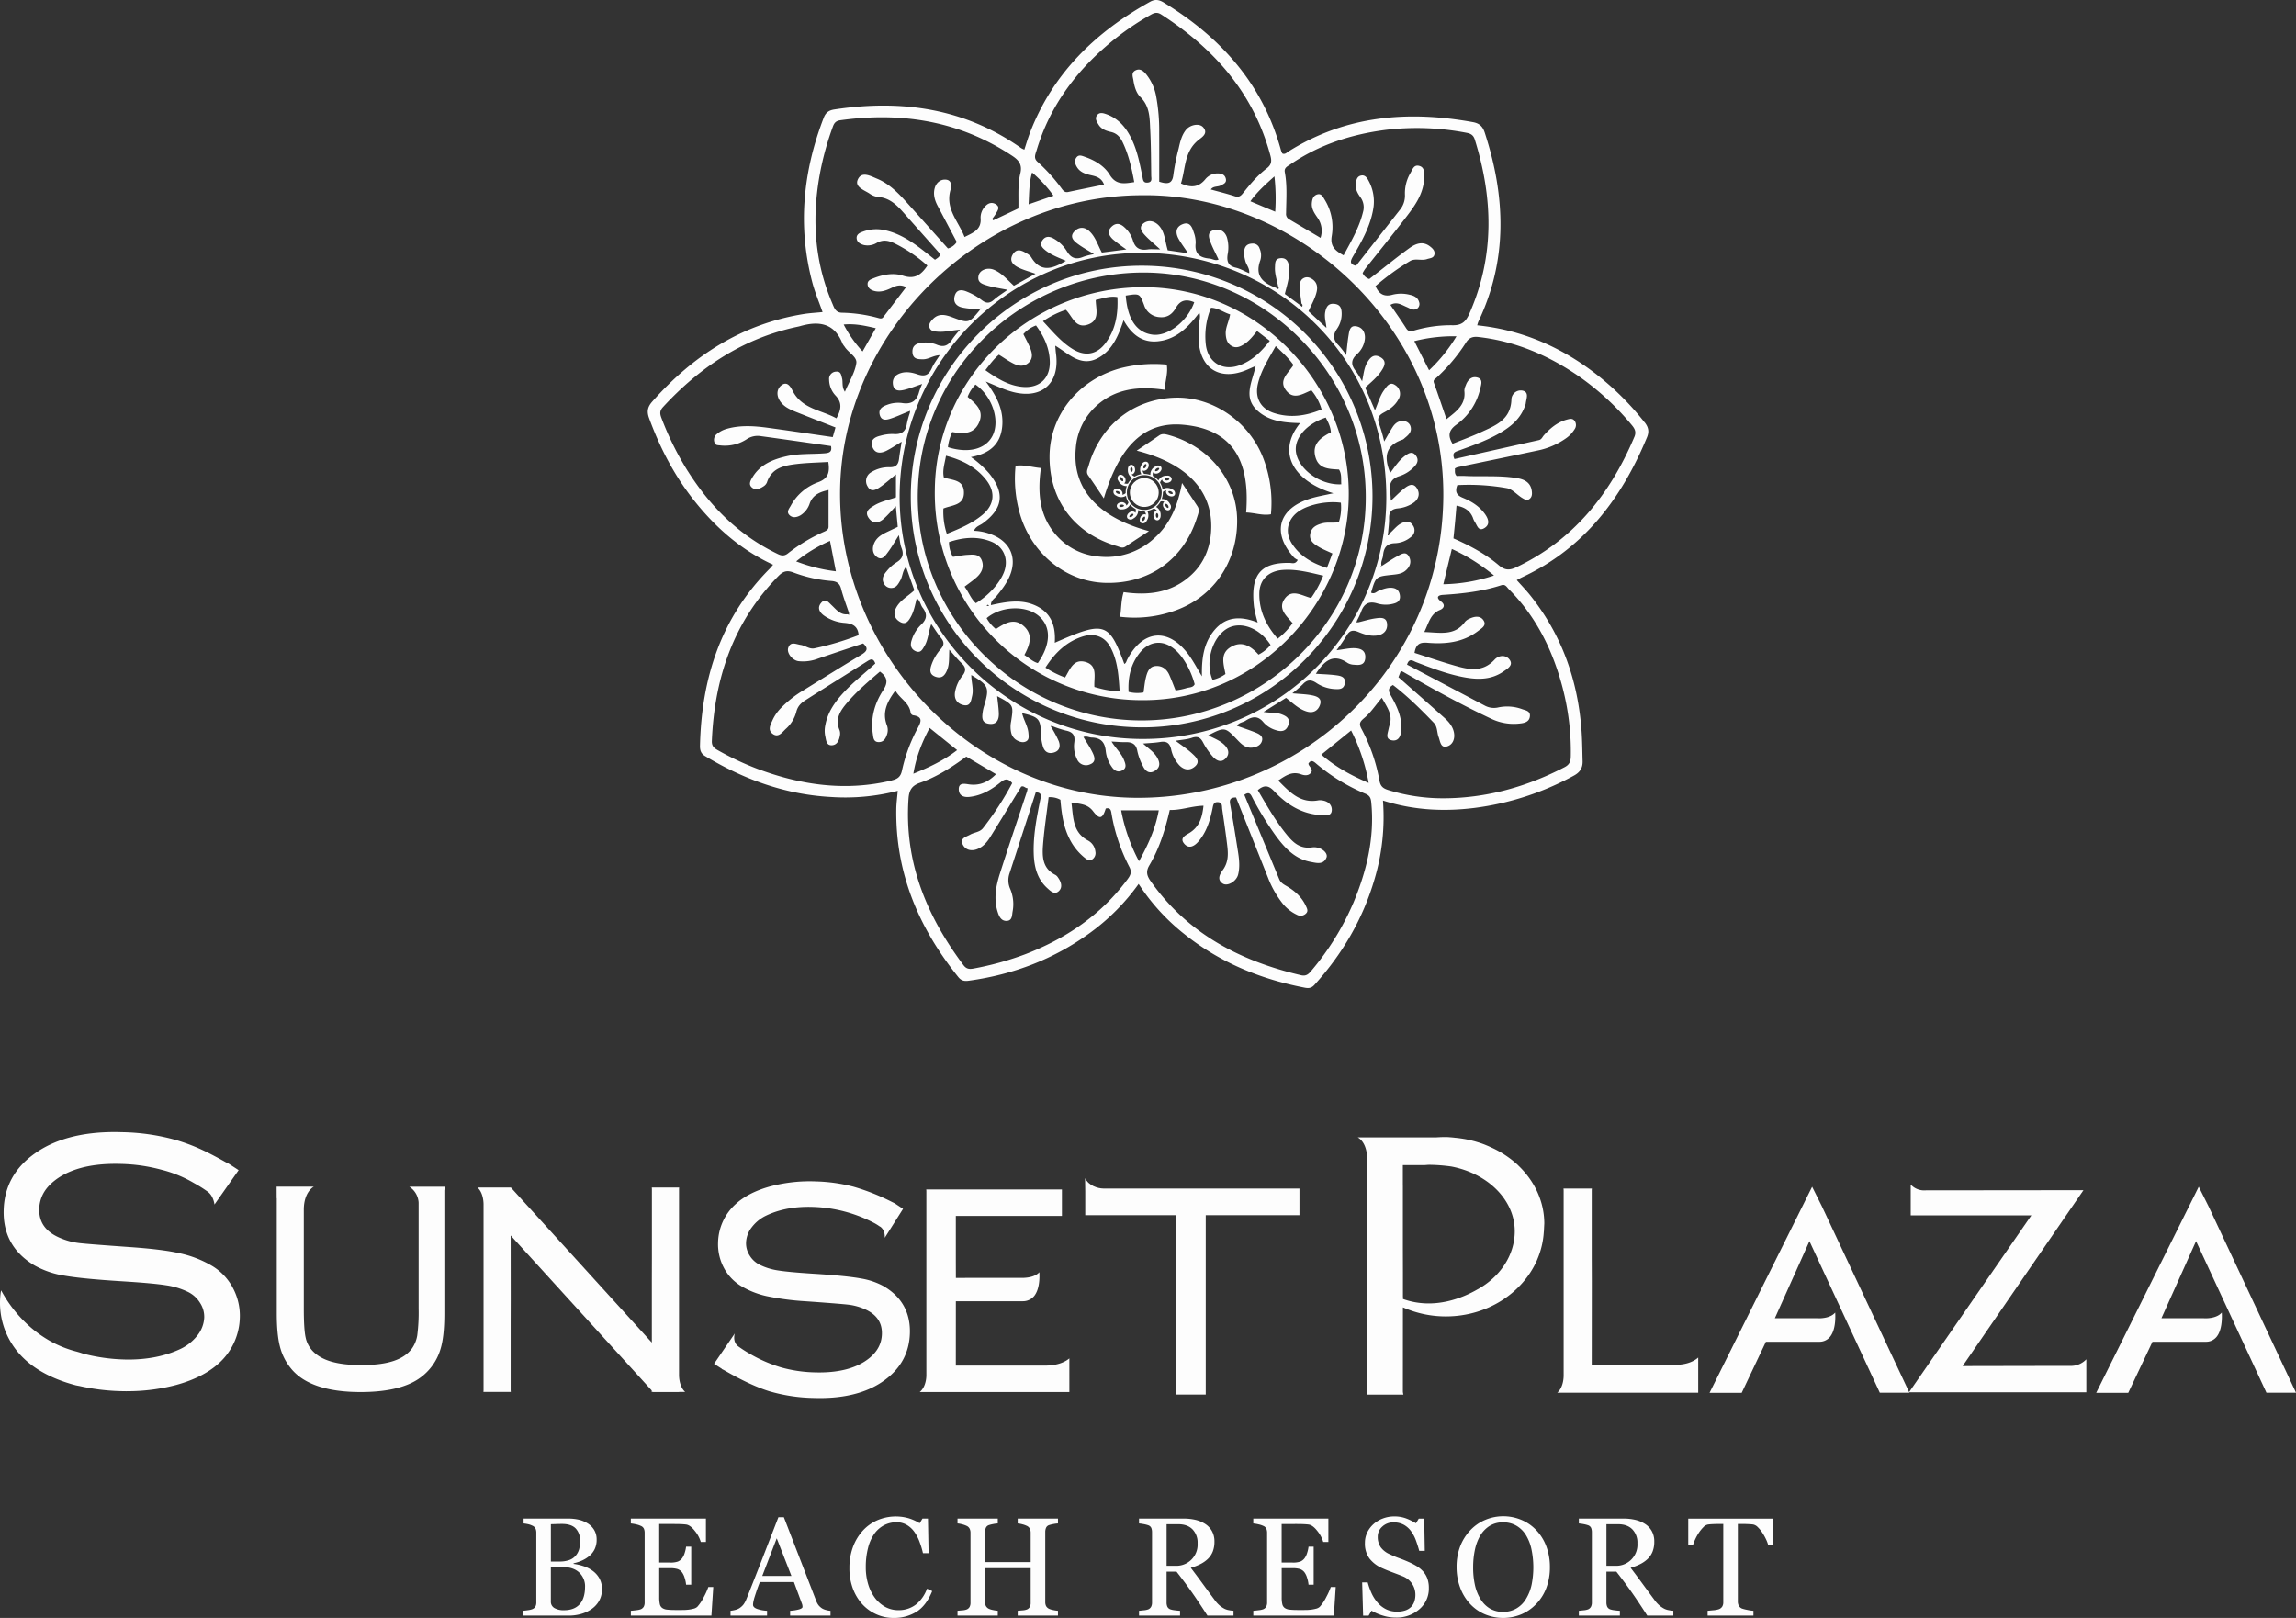 <svg xmlns="http://www.w3.org/2000/svg" width="1225.662" height="863.821" viewBox="0 0 1225.662 863.821">
  <rect x="0" y="0" width="1225.662" height="863.821" fill="#333333" stroke="none"/>
  <g id="Sunset_Plaza" data-name="Sunset Plaza" transform="translate(-0.018 0.011)">
    <path id="Path_1307" data-name="Path 1307" d="M1136.13,743.63h-17.12l54.75-110.04,5.29,10.58,46.63,99.37h-15.79l-36.93-79.56-.64-1.36-.61,1.36-17.38,38.71-.48,1.09h22.5a7.137,7.137,0,0,0,.96.05c2.07,0,6.48-.36,8.74-3.07.2,3.28.08,9.34-2.67,12.84a7.2,7.2,0,0,1-5.99,2.75h-28.34l-.19.42-12.73,26.85h0Z" fill="#fdfdfd"/>
    <path id="Path_1308" data-name="Path 1308" d="M929.75,743.63H912.62l54.76-110.04,5.28,10.58,46.64,99.37h-15.8l-36.93-79.56-.62-1.36-.61,1.36-17.36,38.71-.49,1.09H970a6.036,6.036,0,0,0,.95.05c2.06,0,6.47-.36,8.75-3.07.19,3.28.09,9.34-2.67,12.84a7.224,7.224,0,0,1-6,2.75H942.7l-.2.42-12.72,26.85h0Z" fill="#fdfdfd"/>
    <path id="Path_1309" data-name="Path 1309" d="M1113.75,743.34h-94.66l64.47-93.25.85-1.22h-64.4V632.41a9.688,9.688,0,0,0,7.27,3.14,2.645,2.645,0,0,0,.44-.03l84.5-.09-63.66,92.67-.85,1.25,1.4-.02s48.74-.1,55.92-.1a11.25,11.25,0,0,0,8.71-3.52v17.64h0Z" fill="#fdfdfd"/>
    <path id="Path_1310" data-name="Path 1310" d="M906.56,743.55H831.33c3.6-3.13,3.4-9.29,3.4-9.35V635.6a8.732,8.732,0,0,0-.09-1.06H849.8a7.149,7.149,0,0,0-.08,1.06v36.01l.04,12.58-.04,43.72v.76h44.44c6.91,0,10.66-2.32,12.41-3.89v18.77h0Z" fill="#fdfdfd"/>
    <path id="Path_1311" data-name="Path 1311" d="M365.75,743.11c-2.96-2.67-3.24-7.5-3.25-8.93V635.05a8.435,8.435,0,0,1,.06-1.06H347.95a8.3,8.3,0,0,1,.07,1.06v.3h0v36.58l-.03,11.75V716.8l-75.26-82.81H254.9c3.47,3.11,3.26,9.27,3.25,9.35v98.74a8.5,8.5,0,0,1-.07,1.04h14.61a8.508,8.508,0,0,1-.07-1.04V706.02l.03-12.58-.03-33.85,75.29,82.75v.79h.71l.06.08H362.5v-.08h3.25Z" fill="#fdfdfd"/>
    <path id="Path_1312" data-name="Path 1312" d="M557.89,729.07H510.26v-.73l.02-33.63h35.47a7.817,7.817,0,0,0,6.29-2.73c2.88-3.51,3-9.51,2.8-12.76-2.4,2.69-7.01,3.03-9.17,3.03-.66,0-1.05-.02-1.01-.02H521.08l-10.79.05-.03-10.49V649.18H566.9V635.04H510.34l-15.89-.01a6.529,6.529,0,0,1,.08,1.03v97.87c0,.08.24,6.16-3.54,9.27h79.88V725.22c-1.81,1.56-5.77,3.86-12.99,3.86Z" fill="#fdfdfd"/>
    <path id="Path_1313" data-name="Path 1313" d="M472.56,687.15a37.774,37.774,0,0,0-13.05-4.6c-5.21-.97-13.89-1.82-25.8-2.56-8.78-.57-14.83-1.14-18.54-1.75a32.527,32.527,0,0,1-9.51-2.96,13.105,13.105,0,0,1-5.47-5,12.114,12.114,0,0,1-1.91-6.83,14.134,14.134,0,0,1,3.02-8.19,21.028,21.028,0,0,1,7.88-6.35c7.04-3.32,15.34-4.86,24.71-4.56a75.54,75.54,0,0,1,32.48,8.43,25.81,25.81,0,0,1,2.35,1.38l1.13.76.03-.06c2.96,2.17,2.42,6.01,2.42,6.01l9.78-15.48-4.49-2.98-1.35-.66a116,116,0,0,0-20.55-8.17,89.085,89.085,0,0,0-20.12-2.84,82.326,82.326,0,0,0-24.65,2.74c-7.57,2.11-13.65,5.23-18.09,9.28a28.405,28.405,0,0,0-9.49,20.59,26.874,26.874,0,0,0,3,13.32,24.975,24.975,0,0,0,9,9.75,45.647,45.647,0,0,0,13.8,5.54,144.033,144.033,0,0,0,21.18,2.78c12.21.87,20.07,1.5,22.76,1.83a30.091,30.091,0,0,1,7.38,1.88c7.15,2.76,10.53,7.29,10.34,13.81-.16,5.09-2.36,9.27-6.72,12.83-6.74,5.47-16.63,8.02-29.42,7.6a72.571,72.571,0,0,1-17.68-2.65,76.5,76.5,0,0,1-16.81-7.34,64.59,64.59,0,0,1-6.18-3.99c-3.16-2.54-1.71-6.81-1.71-6.81L381.2,728.13l4.14,2.64-.03.11,1.3.67c9.22,5.34,17.29,9.1,24.01,11.2a90.065,90.065,0,0,0,23.86,3.61c15.86.51,28.62-2.72,37.91-9.61,8.54-6.26,13.02-14.62,13.34-24.87.34-10.79-4.12-19.12-13.22-24.71Z" fill="#fdfdfd"/>
    <path id="Path_1314" data-name="Path 1314" d="M237.18,633.58v-.02H218.51a10.816,10.816,0,0,1,4.98,8.53V698.7a95.132,95.132,0,0,1-.74,14.32,16.822,16.822,0,0,1-2.79,6.88c-4.35,5.9-12.63,8.9-27.01,8.9-13.25,0-21.38-2.57-26.11-7.61a14.863,14.863,0,0,1-3.68-7.16c-.64-2.88-.96-8.04-.96-15.33V645.79c.04-9.64,5.33-12.24,5.33-12.24H147.69v1.56l.02,4.58.06.02v61.58c0,7.23.54,13.08,1.62,17.37a30.032,30.032,0,0,0,5.86,11.83c6.74,8.44,19.27,12.71,37.28,12.71,11.96,0,21.49-1.83,28.32-5.46a29.14,29.14,0,0,0,14.33-17.52c1.36-4.38,2.05-10.75,2.05-18.92V635.59l.23-2.01h-.27Z" fill="#fdfdfd"/>
    <path id="Path_1315" data-name="Path 1315" d="M67.55,742.76c-1.25,0-2.53-.03-3.79-.07a112.522,112.522,0,0,1-21.45-2.74l-.79-.14-.96-.19c-14.04-3.68-24.63-9.86-31.48-18.35A40.893,40.893,0,0,1,.42,689.88l.19-.97.49.87a69.915,69.915,0,0,0,15.99,19.46c1.16.97,2.31,1.86,3.44,2.7a68.728,68.728,0,0,0,6.85,4.36,60.218,60.218,0,0,0,13.75,5.36c.91.26,1.7.49,2.29.69l1.22.4a96.84,96.84,0,0,0,21.18,3.05c.93.04,1.86.05,2.76.05,10.25,0,19.44-1.84,27.33-5.46a25.232,25.232,0,0,0,9.5-7.43,16.571,16.571,0,0,0,3.63-9.56,13.6,13.6,0,0,0-2.3-7.92,15.63,15.63,0,0,0-6.53-5.82,39.822,39.822,0,0,0-11.55-3.47c-4.55-.72-11.96-1.41-22.63-2.08-14.62-.89-25.27-1.93-31.62-3.06a47.14,47.14,0,0,1-16.09-5.54C7.04,668.77,1.53,658.79,1.99,645.79c.38-12.3,5.92-22.33,16.46-29.85,10.65-7.66,25.01-11.55,42.68-11.55,1.32,0,2.62.03,3.94.07a113.827,113.827,0,0,1,29.31,4.3c8.72,2.66,15.29,5.62,26.07,11.68l1.58.79,5.06,3.29.32.2-.21.3-12.68,18.05c-.28-1.92-1.16-4.95-3.51-6.76a71.6,71.6,0,0,0-7.5-4.72,64.9,64.9,0,0,0-17.13-7.03,90.34,90.34,0,0,0-21.56-3.15c-1.11-.04-2.2-.05-3.26-.05-13.98,0-24.92,3.05-32.48,9.03-5.26,4.15-7.9,9.05-8.11,14.99-.21,7.61,3.86,12.86,12.46,16.08a36.441,36.441,0,0,0,8.91,2.2c3.07.37,11.92,1.07,27.86,2.19,11.44.83,19.94,1.9,25.99,3.31a57.775,57.775,0,0,1,16.99,6.65,29.933,29.933,0,0,1,11.12,11.72,31.5,31.5,0,0,1,3.74,16.03,33.857,33.857,0,0,1-11.72,24.74c-5.48,4.84-12.98,8.58-22.32,11.13a101.4,101.4,0,0,1-26.46,3.31h0Z" fill="#fdfdfd"/>
    <path id="Path_1316" data-name="Path 1316" d="M579.27,629.01c1.87,4.01,6.86,5.51,9.7,5.53H693.7v14.24H658.11l-14.44-.01v95.77H628.02V648.77H617.98l-38.08.01h-.55V636.11l-.08-5.86.02-1.24Z" fill="#fdfdfd"/>
    <path id="Path_1317" data-name="Path 1317" d="M810.29,621.99a53.017,53.017,0,0,0-14.37-9.46c-1.18-.55-2.39-1.07-3.61-1.55a.486.486,0,0,1-.11-.04c-1.33-.51-2.69-.95-4.06-1.35-.52-.16-1.03-.3-1.55-.43-1.05-.28-2.12-.53-3.2-.75-.61-.13-1.22-.25-1.85-.35-1.27-.21-2.56-.4-3.86-.54-.26-.03-.51-.06-.76-.07-.75-.07-1.49-.19-2.25-.23-.7-.04-1.39-.13-2.1-.14-1.92-.06-3.82.03-5.67.14H724.79c5.33,3.07,5.08,11.43,5.07,11.74v7.51l-.06.06v9.34a.165.165,0,0,1,.06-.05v43.05a.376.376,0,0,0-.06-.05v4.68a.27.27,0,0,0,.06.07v59.22a7.809,7.809,0,0,1-.21,1.51l-.08.28h19.61l-.08-.42a5.8,5.8,0,0,1-.19-1.37l.02-44.79c.08.03.17.05.24.08a56.38,56.38,0,0,0,22.67,4.74c22.13,0,41.02-12.5,48.72-30.17.11-.25.2-.52.31-.78a43.744,43.744,0,0,0,3.26-14.05c.01-.12.04-.24.05-.36,0,0,.19-3.65.22-4.31v-.17c-.1-11.91-5.43-22.78-14.13-30.97Zm-21.44,66.33c-7.4,4.31-23.08,11.26-39.88,5.19v-1.18a.049.049,0,0,1-.03-.01V679.45l-.03-12.5v-33.9h-.02V622.03h11.72c.77-.06,1.52-.13,2.29-.15a90.864,90.864,0,0,1,11.87.9c19.38,3.7,33.86,17.77,33.86,34.57,0,12.69-7.76,24.32-19.78,30.98Z" fill="#fdfdfd"/>
    <path id="Path_1318" data-name="Path 1318" d="M316.1,838.44a12.622,12.622,0,0,1,3.76,4.02,11.417,11.417,0,0,1,1.5,6.02,12.251,12.251,0,0,1-1.57,6.28,13.509,13.509,0,0,1-4.09,4.38,18.556,18.556,0,0,1-5.53,2.55,23.383,23.383,0,0,1-6.37.88H279.27v-2.59c.58-.05,1.43-.15,2.55-.31a9.76,9.76,0,0,0,2.41-.57,3.355,3.355,0,0,0,1.61-1.37,4.614,4.614,0,0,0,.47-2.21V818.28a5.348,5.348,0,0,0-.42-2.19,3.177,3.177,0,0,0-1.66-1.53,10.023,10.023,0,0,0-2.44-.84,21.674,21.674,0,0,0-2.26-.37v-2.59h23.91a24.771,24.771,0,0,1,5.31.55,15.851,15.851,0,0,1,4.84,1.94,10.393,10.393,0,0,1,3.54,3.47,9.812,9.812,0,0,1,1.39,5.33,11.5,11.5,0,0,1-.99,4.88,10.735,10.735,0,0,1-2.78,3.67,16.238,16.238,0,0,1-3.85,2.46,22.246,22.246,0,0,1-4.69,1.55v.33a27.559,27.559,0,0,1,4.98,1.11,17.249,17.249,0,0,1,4.91,2.39Zm-8.83-7.82a9.1,9.1,0,0,0,1.88-3.44,16.494,16.494,0,0,0,.53-4.43,9.315,9.315,0,0,0-2.33-6.71q-2.325-2.43-7.36-2.43c-.78,0-1.75.02-2.93.06s-2.17.07-2.97.09v19.93h4.63a15.245,15.245,0,0,0,5.12-.77,7.884,7.884,0,0,0,3.44-2.31Zm5.07,16.54a10,10,0,0,0-3.09-7.56q-3.09-2.955-8.82-2.96c-1.56,0-2.87.02-3.94.06l-2.41.09v18.25a3.841,3.841,0,0,0,1.86,3.47,9.732,9.732,0,0,0,5.19,1.17q5.445,0,8.32-3.18t2.88-9.35Z" fill="#fdfdfd"/>
    <path id="Path_1319" data-name="Path 1319" d="M380.78,847.31l-.99,15.26H336.78v-2.59c.73-.05,1.7-.15,2.92-.31a9.931,9.931,0,0,0,2.37-.49,3.284,3.284,0,0,0,1.62-1.42,4.7,4.7,0,0,0,.46-2.23V818.29a5.554,5.554,0,0,0-.4-2.14,3.087,3.087,0,0,0-1.68-1.51,12.036,12.036,0,0,0-2.65-.84,19.146,19.146,0,0,0-2.65-.44v-2.59h40.09v12.48h-2.74a16.758,16.758,0,0,0-3.16-5.89q-2.43-3.12-4.62-3.42c-.75-.1-1.66-.17-2.7-.22s-2.24-.07-3.58-.07h-8.14v20.59h5.84a11.791,11.791,0,0,0,4.11-.53,5.558,5.558,0,0,0,2.28-1.77,9.448,9.448,0,0,0,1.37-2.83,17.357,17.357,0,0,0,.75-3.34h2.74v20.3h-2.74a16.875,16.875,0,0,0-.78-3.71,9.742,9.742,0,0,0-1.33-2.83,5.21,5.21,0,0,0-2.57-1.86,13.571,13.571,0,0,0-3.82-.44h-5.84v15.53a16.2,16.2,0,0,0,.33,3.68,3.383,3.383,0,0,0,1.28,2.04,5.46,5.46,0,0,0,2.59.89,42.143,42.143,0,0,0,4.67.2h3.18a30.83,30.83,0,0,0,3.32-.15,19.626,19.626,0,0,0,2.87-.53,4.417,4.417,0,0,0,2.1-1.04,23.091,23.091,0,0,0,3.52-5.31,35.226,35.226,0,0,0,2.35-5.24h2.63Z" fill="#fdfdfd"/>
    <path id="Path_1320" data-name="Path 1320" d="M443.35,862.57H421.81v-2.59a22.559,22.559,0,0,0,4.73-.73c1.25-.37,1.88-.82,1.88-1.35a5.187,5.187,0,0,0-.07-.8,3.662,3.662,0,0,0-.22-.84l-4.29-11.61H405.66c-.68,1.7-1.24,3.19-1.66,4.45s-.81,2.43-1.15,3.5a23.849,23.849,0,0,0-.66,2.56,9.343,9.343,0,0,0-.18,1.61c0,.97.76,1.73,2.3,2.26a18.442,18.442,0,0,0,5.19.95v2.59H389.99v-2.59a15.741,15.741,0,0,0,2.37-.42,7.713,7.713,0,0,0,2.34-.93,9.173,9.173,0,0,0,2.26-2.06,13.273,13.273,0,0,0,1.57-2.98q3.9-9.75,8.62-21.9t8.4-21.65h2.92l17.27,44.69a9.092,9.092,0,0,0,1.24,2.3,8.367,8.367,0,0,0,1.94,1.72,8.117,8.117,0,0,0,2.19.86,10.922,10.922,0,0,0,2.26.38v2.59Zm-20.84-21.18-7.85-20.1-7.73,20.1h15.58Z" fill="#fdfdfd"/>
    <path id="Path_1321" data-name="Path 1321" d="M476.98,863.81a22.2,22.2,0,0,1-8.88-1.83,22.74,22.74,0,0,1-7.53-5.26,25.668,25.668,0,0,1-5.18-8.38,30.449,30.449,0,0,1-1.93-11.16,31.765,31.765,0,0,1,1.9-11.27,26.6,26.6,0,0,1,5.25-8.71,23.114,23.114,0,0,1,7.84-5.59,25.064,25.064,0,0,1,16.6-1.03,25.694,25.694,0,0,1,5.91,2.66l1.5-2.48h2.92l.33,18.47h-2.99a43.7,43.7,0,0,0-1.75-5.86,23.037,23.037,0,0,0-2.73-5.35,13.232,13.232,0,0,0-4.16-3.89,10.681,10.681,0,0,0-5.51-1.41,14.221,14.221,0,0,0-6.58,1.57,14.951,14.951,0,0,0-5.27,4.64,22.892,22.892,0,0,0-3.32,7.53,40.075,40.075,0,0,0-1.2,10.19,31.2,31.2,0,0,0,1.26,9.11,23.42,23.42,0,0,0,3.59,7.29,17.435,17.435,0,0,0,5.52,4.86,14.567,14.567,0,0,0,7.13,1.75,15.322,15.322,0,0,0,5.43-.93,14.557,14.557,0,0,0,4.3-2.46,19.316,19.316,0,0,0,3.21-3.65,20.233,20.233,0,0,0,2.26-4.45l2.74,1.31q-3.135,7.71-8.32,11.01a22.449,22.449,0,0,1-12.33,3.31Z" fill="#fdfdfd"/>
    <path id="Path_1322" data-name="Path 1322" d="M564.79,862.57h-21.5v-2.59c.58-.05,1.43-.12,2.54-.22a7.8,7.8,0,0,0,2.28-.44,3.092,3.092,0,0,0,1.6-1.33,4.637,4.637,0,0,0,.51-2.32V837.23H525.87v18.03a4.935,4.935,0,0,0,.42,2.15,3.574,3.574,0,0,0,1.66,1.53,9.181,9.181,0,0,0,2.21.66,17.13,17.13,0,0,0,2.5.37v2.59h-21.5v-2.59c.58-.05,1.43-.12,2.54-.22a7.8,7.8,0,0,0,2.28-.44,3.092,3.092,0,0,0,1.6-1.33,4.637,4.637,0,0,0,.51-2.32V818.28a4.9,4.9,0,0,0-.47-2.14,3.29,3.29,0,0,0-1.64-1.51,12.943,12.943,0,0,0-2.39-.84,13.432,13.432,0,0,0-2.43-.44v-2.59h21.5v2.59a16.428,16.428,0,0,0-2.5.33,16.63,16.63,0,0,0-2.21.55,2.6,2.6,0,0,0-1.66,1.46,5.789,5.789,0,0,0-.42,2.23v16.06h24.35v-15.7a4.9,4.9,0,0,0-.47-2.14,3.29,3.29,0,0,0-1.64-1.51,12.944,12.944,0,0,0-2.39-.84,13.437,13.437,0,0,0-2.43-.44v-2.59h21.5v2.59a16.427,16.427,0,0,0-2.5.33,16.65,16.65,0,0,0-2.21.55,2.6,2.6,0,0,0-1.66,1.46,5.787,5.787,0,0,0-.42,2.23v37.35a4.934,4.934,0,0,0,.42,2.15,3.574,3.574,0,0,0,1.66,1.53,9.336,9.336,0,0,0,2.21.66,17.124,17.124,0,0,0,2.5.37v2.59Z" fill="#fdfdfd"/>
    <path id="Path_1323" data-name="Path 1323" d="M658.52,862.57H644.57q-4.635-7.26-8.37-12.56t-8.12-10.91h-5.31v16.43a5.742,5.742,0,0,0,.4,2.24,2.842,2.842,0,0,0,1.72,1.48,11.075,11.075,0,0,0,2.3.47c1.09.15,2.02.23,2.77.26v2.59h-21.9v-2.59c.58-.05,1.43-.13,2.54-.26a8.923,8.923,0,0,0,2.32-.47,3.173,3.173,0,0,0,1.59-1.39,4.893,4.893,0,0,0,.49-2.34V818.06a6.3,6.3,0,0,0-.37-2.26,2.7,2.7,0,0,0-1.72-1.5,15.525,15.525,0,0,0-2.37-.6,23.51,23.51,0,0,0-2.48-.35v-2.59h23.91a27.015,27.015,0,0,1,6.17.67,16.842,16.842,0,0,1,5.22,2.17,10.894,10.894,0,0,1,3.61,3.81,11.234,11.234,0,0,1,1.35,5.68,14.236,14.236,0,0,1-.91,5.29,10.99,10.99,0,0,1-2.7,3.98,16.167,16.167,0,0,1-3.94,2.72,29.18,29.18,0,0,1-5.08,1.95q3.84,5.07,6.37,8.54t6.22,8.44a17.338,17.338,0,0,0,2.9,3.23,14.684,14.684,0,0,0,2.58,1.7,8.621,8.621,0,0,0,2.37.73,17.1,17.1,0,0,0,2.37.29v2.59Zm-19.2-38.61a10.157,10.157,0,0,0-2.7-7.45c-1.8-1.83-4.35-2.75-7.63-2.75h-6.21v22.2h4.78a11.3,11.3,0,0,0,11.76-12Z" fill="#fdfdfd"/>
    <path id="Path_1324" data-name="Path 1324" d="M713.06,847.31l-.99,15.26H669.06v-2.59c.73-.05,1.7-.15,2.92-.31a9.931,9.931,0,0,0,2.37-.49,3.283,3.283,0,0,0,1.62-1.42,4.7,4.7,0,0,0,.46-2.23V818.29a5.553,5.553,0,0,0-.4-2.14,3.088,3.088,0,0,0-1.68-1.51,12.034,12.034,0,0,0-2.65-.84,19.148,19.148,0,0,0-2.65-.44v-2.59h40.09v12.48H706.4a16.758,16.758,0,0,0-3.16-5.89q-2.43-3.12-4.62-3.42c-.75-.1-1.66-.17-2.7-.22s-2.24-.07-3.58-.07H684.2v20.59h5.84a11.789,11.789,0,0,0,4.11-.53,5.557,5.557,0,0,0,2.28-1.77,9.446,9.446,0,0,0,1.37-2.83,17.358,17.358,0,0,0,.75-3.34h2.74v20.3h-2.74a16.874,16.874,0,0,0-.78-3.71,9.739,9.739,0,0,0-1.33-2.83,5.21,5.21,0,0,0-2.57-1.86,13.542,13.542,0,0,0-3.81-.44h-5.84v15.53a16.2,16.2,0,0,0,.33,3.68,3.428,3.428,0,0,0,1.28,2.04,5.461,5.461,0,0,0,2.59.89,42.128,42.128,0,0,0,4.67.2h3.18a30.831,30.831,0,0,0,3.32-.15,19.393,19.393,0,0,0,2.87-.53,4.416,4.416,0,0,0,2.1-1.04,23.089,23.089,0,0,0,3.52-5.31,36.332,36.332,0,0,0,2.35-5.24h2.63Z" fill="#fdfdfd"/>
    <path id="Path_1325" data-name="Path 1325" d="M759.56,838.8a12.148,12.148,0,0,1,2.43,4,14.923,14.923,0,0,1,.78,5.05,14.4,14.4,0,0,1-5.07,11.32,18.4,18.4,0,0,1-12.6,4.45,23.292,23.292,0,0,1-6.94-1.08,26.748,26.748,0,0,1-5.98-2.61l-1.57,2.67h-2.92l-.51-17.74h2.96a38.56,38.56,0,0,0,2.14,5.93,21.056,21.056,0,0,0,3.23,4.95,14.4,14.4,0,0,0,4.44,3.43,12.965,12.965,0,0,0,5.89,1.28,13.272,13.272,0,0,0,4.4-.66,7.794,7.794,0,0,0,3.05-1.86,7.566,7.566,0,0,0,1.73-2.83,11.327,11.327,0,0,0,.57-3.75,10.457,10.457,0,0,0-1.749-5.788,10.848,10.848,0,0,0-5.221-4.081c-1.58-.63-3.4-1.33-5.44-2.09s-3.81-1.48-5.29-2.16a17.146,17.146,0,0,1-6.81-5.16,13.409,13.409,0,0,1-2.43-8.34,12.651,12.651,0,0,1,1.21-5.51,14.31,14.31,0,0,1,3.43-4.56,15.5,15.5,0,0,1,5-2.97,17.018,17.018,0,0,1,6.02-1.08,17.654,17.654,0,0,1,6.41,1.1,30.718,30.718,0,0,1,5.17,2.55l1.5-2.48h2.92l.29,17.19h-2.96c-.53-1.97-1.14-3.86-1.8-5.66a20.056,20.056,0,0,0-2.61-4.89,11.874,11.874,0,0,0-3.83-3.37,11.273,11.273,0,0,0-5.55-1.26,8.444,8.444,0,0,0-5.91,2.23,7.081,7.081,0,0,0-2.45,5.44,9.588,9.588,0,0,0,1.57,5.57,11.567,11.567,0,0,0,4.56,3.63c1.78.85,3.52,1.59,5.24,2.21s3.38,1.29,4.98,1.99a37.144,37.144,0,0,1,4.22,2.15,15.827,15.827,0,0,1,3.52,2.81Z" fill="#fdfdfd"/>
    <path id="Path_1326" data-name="Path 1326" d="M820.08,816.9a25.342,25.342,0,0,1,5.37,8.63,31.071,31.071,0,0,1,1.94,11.19,30.719,30.719,0,0,1-1.97,11.21,24.822,24.822,0,0,1-5.48,8.58,23.52,23.52,0,0,1-7.89,5.4,25.3,25.3,0,0,1-19.55-.13,23.091,23.091,0,0,1-7.87-5.64,25.7,25.7,0,0,1-5.17-8.6,30.877,30.877,0,0,1-1.88-10.82,30.274,30.274,0,0,1,1.97-11.26,26.193,26.193,0,0,1,5.44-8.56,23.525,23.525,0,0,1,7.98-5.48,24.537,24.537,0,0,1,9.51-1.9,25.047,25.047,0,0,1,9.71,1.94,23.268,23.268,0,0,1,7.89,5.44Zm-5.44,36.73a24.343,24.343,0,0,0,2.98-7.52,47.163,47.163,0,0,0-.11-19.17,24.062,24.062,0,0,0-3.05-7.59,14.646,14.646,0,0,0-5.04-4.84,13.676,13.676,0,0,0-6.94-1.74,13.311,13.311,0,0,0-7.45,2.01,15.562,15.562,0,0,0-5,5.37,25.748,25.748,0,0,0-2.72,7.52,44.2,44.2,0,0,0-.89,9.06,43.07,43.07,0,0,0,.95,9.49,24.112,24.112,0,0,0,2.99,7.52,14.8,14.8,0,0,0,4.96,5.02,13.555,13.555,0,0,0,7.16,1.81,13.777,13.777,0,0,0,7.05-1.83,14.3,14.3,0,0,0,5.11-5.11Z" fill="#fdfdfd"/>
    <path id="Path_1327" data-name="Path 1327" d="M893.31,862.57H879.36q-4.635-7.26-8.37-12.56t-8.12-10.91h-5.31v16.43a5.741,5.741,0,0,0,.4,2.24,2.842,2.842,0,0,0,1.72,1.48,11.075,11.075,0,0,0,2.3.47c1.09.15,2.02.23,2.77.26v2.59h-21.9v-2.59c.58-.05,1.43-.13,2.54-.26a8.923,8.923,0,0,0,2.32-.47,3.173,3.173,0,0,0,1.59-1.39,4.894,4.894,0,0,0,.49-2.34V818.06a6.3,6.3,0,0,0-.37-2.26,2.7,2.7,0,0,0-1.72-1.5,15.527,15.527,0,0,0-2.37-.6,23.525,23.525,0,0,0-2.48-.35v-2.59h23.91a27.015,27.015,0,0,1,6.17.67,16.842,16.842,0,0,1,5.22,2.17,10.894,10.894,0,0,1,3.61,3.81,11.234,11.234,0,0,1,1.35,5.68,14.234,14.234,0,0,1-.91,5.29,10.99,10.99,0,0,1-2.7,3.98,16.168,16.168,0,0,1-3.94,2.72,29.18,29.18,0,0,1-5.08,1.95q3.84,5.07,6.37,8.54t6.22,8.44a17.338,17.338,0,0,0,2.9,3.23,14.684,14.684,0,0,0,2.58,1.7,8.62,8.62,0,0,0,2.37.73,17.107,17.107,0,0,0,2.37.29v2.59Zm-19.2-38.61a10.157,10.157,0,0,0-2.7-7.45c-1.8-1.83-4.35-2.75-7.63-2.75h-6.21v22.2h4.78a11.3,11.3,0,0,0,11.76-12Z" fill="#fdfdfd"/>
    <path id="Path_1328" data-name="Path 1328" d="M946.42,824.82H943.9a17.618,17.618,0,0,0-1.19-3.12,26.8,26.8,0,0,0-1.92-3.41,16.855,16.855,0,0,0-2.4-2.94,4.756,4.756,0,0,0-2.51-1.44c-.76-.1-1.71-.17-2.85-.22s-2.21-.07-3.19-.07h-2.12v41.44a4.822,4.822,0,0,0,.51,2.21,3.385,3.385,0,0,0,1.79,1.55,21.718,21.718,0,0,0,2.76.69,19.906,19.906,0,0,0,3.27.47v2.59H911.59v-2.59c.68-.05,1.72-.15,3.12-.29a11.568,11.568,0,0,0,2.9-.55,3.57,3.57,0,0,0,1.77-1.37,4.38,4.38,0,0,0,.57-2.39V813.62h-2.12c-.75,0-1.69.02-2.81.06s-2.19.11-3.21.24a4.479,4.479,0,0,0-2.5,1.44,19.01,19.01,0,0,0-2.39,2.94,25.133,25.133,0,0,0-1.94,3.49,21.022,21.022,0,0,0-1.17,3.05h-2.56V810.79h45.16v14.05Z" fill="#fdfdfd"/>
    <path id="Path_1329" data-name="Path 1329" d="M877.96,225.52a150.377,150.377,0,0,0-25.92-25.81c-18.66-14.45-39.55-23.6-63.44-26.04a14.963,14.963,0,0,1,.63-2.02c15.76-33.12,14.47-66.78,3.39-100.82-1.1-3.37-2.87-5.01-6.36-5.64-34.64-6.27-67.81-3.54-98.39,15.65-.91.57-1.7,1.58-3.01,1.23-.14-.1-.34-.16-.39-.29a12.283,12.283,0,0,1-.7-1.79c-9.65-35.13-32.05-60.1-62.55-78.67-2.45-1.49-4.6-1.87-7.22-.41-29.11,16.14-51.85,38.11-64.08,69.73-1.16,3-2.05,6.1-3.09,9.25a12.226,12.226,0,0,1-1.64-.79c-30.25-21.33-63.89-26.11-99.71-20.68-2.98.45-4.65,1.64-5.71,4.37-11.11,28.75-14.04,58.08-6.08,88.11,1.39,5.23,3.53,10.26,5.44,15.7-3.78.38-7.02.54-10.2,1.06-32.83,5.35-59.01,22.17-80.74,46.76-2.5,2.83-2.95,5.28-1.69,8.75,5.79,15.88,13.49,30.72,24.01,43.98,11.47,14.47,25.06,26.44,42.2,34.35-.77.9-1.25,1.55-1.81,2.11-26.01,26.08-36.34,58.32-37.2,94.32-.06,2.46.36,4.3,2.7,5.71,20.69,12.47,42.8,20.51,67.1,21.85a111.809,111.809,0,0,0,35.75-3.29c-.3,3.66-.73,6.69-.77,9.73-.49,34.16,12,63.53,33.12,89.73,1.52,1.89,3.13,2.27,5.51,1.94,23.84-3.28,45.66-11.54,65.14-25.82a114.938,114.938,0,0,0,25.6-25.87,111.748,111.748,0,0,0,24.58,26.92c18.62,14.86,39.92,23.68,63.11,28.29,2.07.41,4.08,1,6.15-1.29,14.88-16.46,25.85-35.08,32.08-56.42a116.092,116.092,0,0,0,4.51-42.01c16.34,5.19,32.49,5.97,48.83,3.94a150.129,150.129,0,0,0,53.1-17.26c3.3-1.78,4.74-4.17,4.64-7.71-.15-5.37-.18-10.75-.56-16.1-1.91-26.85-10.46-51.22-27.37-72.4-2.21-2.76-4.68-5.31-7.22-8.18,1.19-.63,2.01-1.1,2.86-1.5,32.95-15.33,53.12-42.04,66.65-74.7,1.23-2.97.88-5.32-1.22-7.98ZM688.7,87.85c15.36-10.57,32.56-16.11,50.88-18.5a139.872,139.872,0,0,1,43.26,1.53c2.32.42,3.72,1.25,4.46,3.62,9.72,31.16,10.63,62.03-2.72,92.53-1.83,4.19-3.75,6.71-9.13,6.6a69.055,69.055,0,0,0-20.72,2.88c-1.78.52-2.96.49-4.08-1.28-2.6-4.11-5.42-8.07-8.41-12.47,3.38-1.93,5.97-.01,8.66,1.12,1.89.79,3.82,2.31,5.89.66a3.03,3.03,0,0,0,.82-3.17c-.69-2.54-2.66-3.5-5.03-4.01a18.929,18.929,0,0,0-9.19-.03c-4.29,1.21-7.21-.15-9.09-4.6a130.5,130.5,0,0,1,18.4-13.35c2.79-1.66,6.14-.05,9.11-1.07,1.5-.51,3.48-.46,3.93-2.39.48-2.04-1.04-3.38-2.44-4.45-3.82-2.9-7.59-1.39-10.83.93-5.96,4.26-11.63,8.9-17.43,13.39-1.4,1.08-2.79,2.17-4.05,3.15a5.742,5.742,0,0,1-3.56-3.13,19.827,19.827,0,0,1,1.44-2.38c6.87-8.69,13.86-17.28,20.63-26.05,5.27-6.83,10.7-13.67,10.78-22.98.02-2.49.21-5.28-2.93-5.91-2.68-.54-3.34,2.1-4.38,3.83a21.345,21.345,0,0,0-2.95,11.7,12.032,12.032,0,0,1-2.96,8.33q-11.595,14.775-23.15,29.53c-3.62-.81-3.03-2.58-1.66-4.95,4.74-8.16,9.45-16.35,10.93-25.92a23.084,23.084,0,0,0-2.62-14.62c-.86-1.65-2.01-3.2-4.16-2.63-2.07.54-2.38,2.5-2.62,4.28-.38,2.78.93,5.13,2.45,7.23a8.992,8.992,0,0,1,1.42,7.86c-2.02,8.3-6.26,15.56-10.39,23.17-4.42-2.43-7.28-4.72-6.31-10.37a27.842,27.842,0,0,0-3.75-19.29c-.91-1.51-1.74-3.49-3.99-2.85-2.15.62-2.73,2.58-2.9,4.64-.26,3.19,1.52,5.57,3.17,7.99a11.9,11.9,0,0,1,1.47,10.56c-5.61-3.33-11.16-6.64-16.74-9.9a3.233,3.233,0,0,1-1.65-3.22c.07-7.32.69-14.67-.68-21.94-.44-2.34,1.36-3.08,2.8-4.07Zm88.81,91.69a85.468,85.468,0,0,1-14.61,18.14c-2.71-5.35-5.18-10.22-7.89-15.57a84.918,84.918,0,0,1,22.5-2.58Zm-96.75-66.52c-4.81-2.02-8.76-3.68-13.25-5.57,3.61-5.04,7.83-8.79,12.83-13.29a103.768,103.768,0,0,1,.42,18.86ZM553.24,80.73c7.29-24.83,22.26-44.28,42.23-60.21A142.7,142.7,0,0,1,614.53,7.75c1.85-1.04,3.37-1.34,5.37-.05,28.35,18.29,49.43,42.12,58.32,75.47.79,2.97.46,4.85-1.99,6.71-4.96,3.78-8.95,8.56-12.8,13.4-1.34,1.69-2.44,2.08-4.47,1.41-4.12-1.34-8.35-2.37-12.59-3.54,1.33-1.94,3.64-1.27,5.33-2.16,1.49-.78,3.14-1.33,2.73-3.44-.41-2.08-1.93-2.88-3.92-2.96a8.393,8.393,0,0,0-6.97,2.99c-3.56,4.42-7.66,4.84-13.1,2.34,2.52-7.93,1.67-17.15,9.53-23.33,1.77-1.39,5.21-3.48,2.28-6.7-2.06-2.26-6.92-1.34-9.18,1.5-2.29,2.89-3.08,6.44-3.87,9.93a118.906,118.906,0,0,0-2.79,13.86c-.48,4.6-2.59,5.46-7.57,3.81,0-8.54.04-17.46-.01-26.38a99.691,99.691,0,0,0-1.67-19.43,26.2,26.2,0,0,0-5.22-11.45c-1.49-1.83-3.32-3.46-5.86-2.11-2.28,1.22-1.3,3.37-1.01,5.26.51,3.29,1.48,6.73,3.71,8.91,5.15,5.02,4.95,11.36,5.26,17.56.42,8.13.43,16.29.53,24.43.02,1.46.71,3.44-1.91,3.7-2.47.25-2.46-1.6-2.78-3.15-1.33-6.54-2.57-13.11-5.36-19.24-2.93-6.43-7.04-11.72-14-14.18-1.74-.61-3.63-1.12-4.91.65s-.05,3.49.84,4.96c1.44,2.4,3.99,3.34,6.54,3.9,3.19.7,4.99,2.73,6.32,5.5,3.19,6.67,4.83,13.76,6.2,21.31-5.11.73-9.59,1.8-13.07-3.89-2.9-4.76-7.85-7.72-13.23-9.6-1.56-.54-3.24-1.35-4.5.24-1.41,1.78-.77,3.72.35,5.44,1.86,2.85,4.95,3.58,7.97,4.26,2.84.64,5.22,1.7,6.35,4.85-6.45,1.33-12.81,2.61-19.16,3.96-1.54.33-2.4-.41-3.25-1.54a93.253,93.253,0,0,0-13.05-14.52c-2.14-1.88-1.3-3.72-.7-5.74Zm-2.27,11.35a68.359,68.359,0,0,1,11.43,12.4c-4.26,1.47-8.28,2.86-13.3,4.59C549.46,102.88,549.35,97.6,550.97,92.08Zm58.91,12.14c81.92-.94,161.39,69.53,160.62,161.03-.77,91.85-76.63,161.33-164.1,160.68-86.6-.65-158.54-76.31-157.93-163.28.59-85.26,74.65-158.43,161.41-158.43ZM730.65,418c-9.47-4.07-17.73-8.55-25.27-15.12,5.52-4.47,10.62-8.6,15.9-12.88a100.513,100.513,0,0,1,9.37,28ZM510.96,400.48c-7.02,5.43-14.62,9.05-23.36,12.6,1.48-9.06,4.58-16.7,8.66-24.45C501.19,392.61,505.84,396.35,510.96,400.48ZM460.48,187.62a64.909,64.909,0,0,1-10.08-14.38c6.17-.57,11.43.66,17.14,1.97-2.36,4.15-4.56,8.01-7.06,12.41ZM438.51,88.71a156.074,156.074,0,0,1,6.1-21.07c.74-2.02,1.63-3.12,4.01-3.45,32.95-4.57,63.84.42,91.96,19.14,3.54,2.36,5.19,4.84,4.12,9.21-1.48,6.05-.86,12.31-1.05,18.73-4.44,2.1-8.94,4.22-13.43,6.34-.2-.24-.4-.47-.6-.71a26.284,26.284,0,0,0,1.98-2.76c.9-1.65,2.51-3.53.07-5.07-2.03-1.29-4.05-.78-5.69,1.04a8.639,8.639,0,0,0-2.5,6.21c.58,6.27-3.87,7.84-8.56,10.21-3.21-8.33-10.36-15-7.53-25.04.55-1.95.83-5.19-2.24-5.57-2.95-.37-5.35,1.55-6.16,4.53-.9,3.29,0,6.46,1.56,9.42,3.41,6.46,6.83,12.92,10.2,19.3a7.915,7.915,0,0,1-4.71,3.46c-6.52-7.29-13.12-14.67-19.73-22.05-5.33-5.95-10.58-12.09-18.19-15.22-3.42-1.4-8.21-4.2-10.24.62-1.62,3.86,3.42,5.47,6.27,7.33a10.065,10.065,0,0,0,4.49,1.82c6.89.47,10.86,5.16,14.95,9.79,6.12,6.94,12.28,13.85,18.36,20.7-.34,1.66-1.6,2.17-2.81,3.05-1.62-1.29-3.26-2.6-4.92-3.9-7.08-5.56-14.36-10.72-23.57-12.21a20.785,20.785,0,0,0-10.08,1.13c-1.79.6-3.5,1.57-3.23,3.71.25,1.97,2,2.91,3.79,3.39a9.5,9.5,0,0,0,7.07-1.22c3.23-1.75,6.13-1.19,9.24.29a78.169,78.169,0,0,1,17.64,11.92c-3.28,4.95-6.78,7.45-13.01,5.4-5.12-1.69-10.65-.65-15.8,1.38-1.57.62-3.23,1.25-3.1,3.25.13,2.08,1.85,3.06,3.59,3.52,2.97.79,5.79-.07,8.51-1.33,2.49-1.16,4.98-2.55,8.44-.7-4.12,5.41-8.17,10.77-12.25,16.09-.73.95-1.75.61-2.69.36a78.643,78.643,0,0,0-19.28-2.8c-3.44-.04-4.17-2.65-5.17-5-10.15-23.76-11.1-48.26-5.81-73.24ZM367.12,251.43a159.364,159.364,0,0,1-14.05-28.41c-.82-2.15-.93-3.73.83-5.65,19.45-21.14,42.39-36.42,70.78-42.7.79-.18,1.6-.32,2.38-.54,10.06-2.91,18.42-1.73,22.73,9.35a11.188,11.188,0,0,0,1.11,1.6c1.94,3.14,6.77,5.41,6.25,8.81-.77,5.06-3.78,9.77-6.1,15.27-1.78-2.73-.96-5.12-1.52-7.21-.46-1.71-.58-3.77-3.14-3.55a3.862,3.862,0,0,0-3.76,4.31,12.639,12.639,0,0,0,3.42,8.45c3.58,3.73,3.15,7.44.46,12.17-8.07-4.5-18.43-4.96-23.41-14.78-1.02-2.01-2.76-4.99-5.57-3.11-2.85,1.9-3.15,5.32-1.35,8.3,2.03,3.37,5.56,4.9,9.07,6.29,6.78,2.7,13.59,5.35,20.78,8.18-.55,1.93-.95,3.31-1.47,5.15-11.62-1.68-23.01-3.4-34.42-4.95-7.28-.99-14.6-1.54-21.83.44a14.294,14.294,0,0,0-5.99,3.17,3.986,3.986,0,0,0-.93,4.09c.36,1.65,1.85,1.56,3.14,1.68a21.294,21.294,0,0,0,14.03-3.27,10.56,10.56,0,0,1,7.77-1.66c12.4,1.68,24.79,3.49,37.32,5.27.48,2.68-.34,3.63-3.23,3.86-6.81.56-13.7.02-20.43,1.56-7.32,1.68-14.05,4.32-18.2,11.13-1.11,1.82-2.43,3.96-.23,5.69,1.9,1.49,4.09.52,5.92-.65a4.65,4.65,0,0,0,1.94-2.14c2.52-7.8,9.15-9.06,15.86-9.86,5.59-.66,11.24-.75,16.91-1.09.88,5.53-.01,8.92-5.62,10.89a27.106,27.106,0,0,0-14.48,12.58c-.85,1.49-2.34,3.19-.67,4.86,1.74,1.75,3.98,1.24,5.88.18a11.743,11.743,0,0,0,4.99-6.46c1.56-4.11,4.7-5.96,10.03-7.08v19.58c0,1.64-1.19,2.13-2.4,2.69A90.012,90.012,0,0,0,420.7,295.4c-2.55,2.07-4.5.87-6.66-.2-20.02-9.9-35.11-25.1-46.91-43.79Zm79.12,53.58a87.157,87.157,0,0,1-21.2-5.3,77.439,77.439,0,0,1,18.06-10.94C444.17,294.29,445.14,299.32,446.24,305.01Zm29.91,111.64c-24.65,5.97-48.5,2.53-71.87-6.2a152.671,152.671,0,0,1-21.18-9.99c-2-1.12-3.19-2.25-3.08-4.87,1.4-33.55,11.47-63.55,35.48-88,2.41-2.45,4.41-3.33,7.96-1.99a74.211,74.211,0,0,0,20.43,4.57c2.72.21,4.37,1.22,5.12,4.11,1.14,4.4,2.79,8.66,4.22,12.98v1.03c-.23-.12-.45-.24-.68-.36-4.02.46-6.09-2.51-8.57-4.82-1.58-1.46-3.26-4.01-5.6-1.26-2.17,2.55-.97,4.93,1.38,6.7a21.9,21.9,0,0,0,11.38,4.02c4.01.37,6.86,1.73,7.24,6.52a150.712,150.712,0,0,1-23.52,7.03c-2.69.62-4.93-1.47-7.49-1.83-2.41-.34-5.39-2.06-6.59,1.64-.87,2.7,2.23,6.58,5.44,7.05a22.418,22.418,0,0,0,10.55-1.38c7.99-2.75,16.02-5.4,24.01-8.08,3.19,2.77,1.84,4.35-1.11,6.12-10.33,6.2-20.55,12.6-30.8,18.94a57.727,57.727,0,0,0-11.88,9.34,22.358,22.358,0,0,0-4.48,6.36c-1.07,2.49-2.93,5.39-.01,7.52,3.1,2.27,5.1-.9,6.98-2.63a18.338,18.338,0,0,0,5.61-9.03c.73-3.11,2.57-4.83,4.87-6.3,10.99-7,22.06-13.87,33.07-20.84,1.75-1.1,3.21-1.78,4.24,1.23-5.68,5.29-12.02,10.11-17.35,15.99-4.44,4.9-8.08,10.21-9.31,16.88a14.1,14.1,0,0,0-.07,5.82c.5,2.16.51,5.13,3.59,4.96,2.82-.16,3.86-2.7,4.27-5.24a5.454,5.454,0,0,0-.22-2.87c-2.5-5.92.4-10.29,3.98-14.51,5.28-6.23,11.48-11.47,17.58-16.71,4.13,2.99,4.4,5.86,1.7,10.01-4.54,6.97-6.75,14.81-5.48,23.26.27,1.81.27,4.28,2.98,4.37,2.74.1,3.89-1.86,4.64-4.22a7.172,7.172,0,0,0-.14-4.8c-2.65-7,.24-12.64,4.57-18.5,2.37,4.37,7.47,6.46,8.13,11.89a1.911,1.911,0,0,0,1.26,1.3c5.8.81,4.1,3.89,2.34,7.2a85.773,85.773,0,0,0-8.24,22.39c-.73,3.42-2.5,4.47-5.37,5.17Zm125.43,53.23c-14.1,18.85-32.8,31.38-54.56,39.69a162.684,162.684,0,0,1-27.25,7.51c-2.34.45-3.9.23-5.44-1.82-19.75-26.35-31.65-55.22-29.32-88.88.31-4.49,1.74-6.94,6.12-8.46,8.98-3.12,16.93-8.27,24.72-13.98,5.27,3.12,10.52,6.23,15.86,9.39-4.09,4.15-8.66,6.27-14.55,5.42-2.14-.31-5.54-1.11-5.32,2.88.18,3.33,2.85,4.14,5.71,3.82,6.38-.7,11.75-3.83,16.57-7.78,2.38-1.95,4.09-2.21,6.24.43a164.364,164.364,0,0,1-15.56,24c-1.71,2.23-4.64,2.21-6.87,3.48-2,1.14-5.44,1.84-4.13,4.95,1.32,3.14,4.51,4.1,7.88,2.8,3.19-1.23,5.3-3.78,7.03-6.57,5.5-8.85,10.9-17.75,16.42-26.77,1.37-.69,2.16.83,3.47.84-.16.79-.2,1.26-.34,1.69-4.85,14.67-9.84,29.3-14.52,44.02-2.13,6.7-3.36,13.59-1.05,20.62.83,2.53,2.08,4.72,4.96,4.47,2.81-.24,2.57-3.11,2.93-5.02a20.918,20.918,0,0,0-1.27-12,11.287,11.287,0,0,1-.35-8.42q7.02-21.555,13.99-43.21c3.62.15,2.7,2.43,2.3,4.41-1.87,9.27-3.67,18.56-3.41,28.06.19,6.98,1.68,13.62,7.15,18.62,1.78,1.63,4.01,3.86,6.3,1.63,2.09-2.04,1.2-4.86-.45-7.16a4.287,4.287,0,0,0-1.34-1.4c-7.11-3.46-7.17-9.98-6.67-16.35.66-8.38,1.95-16.71,2.98-25.17a11.326,11.326,0,0,1,6.29,1.37c.59,7.28,1.57,14.51,5.01,21.15a30.061,30.061,0,0,0,7.93,9.8c1.15.92,2.43,1.85,3.98.92a4.047,4.047,0,0,0,1.73-4.28,7.557,7.557,0,0,0-3.97-5.87c-8.19-4.37-7.78-12.27-8.81-20.26,4.55.8,8.53.67,11.56,4.65,3.51,4.6,5.06,4.06,6.77-1.44,2.81-.76,2.86,1.56,3.14,3.12a96.617,96.617,0,0,0,9.49,28.11c1.58,3.03.25,4.86-1.34,6.98Zm-3.07-37.26H618.6c-1.77,9.87-5.71,18.39-10.55,27.19a94.747,94.747,0,0,1-9.54-27.19Zm123.8,49.77a143.226,143.226,0,0,1-22.04,35.62c-1.46,1.77-2.78,3.34-5.67,2.66-32.6-7.61-60.72-22.25-80.45-50.41-2.01-2.87-2.45-5.13-.57-8.29,5.35-9.03,8.45-18.98,10.89-29.54,5.96.21,11.62-2.1,18.01-2.26-.67,6.19-2.16,11.32-7.67,14.62-1.83,1.1-5.1,2.57-2.73,5.52,2.48,3.08,5.38,1.55,7.5-.84,4.46-5.04,6.37-11.29,7.7-17.72.38-1.85.48-3.7,3.02-3.48,2.39.21,1.95,2.24,2.17,3.73.94,6.44,1.91,12.89,2.68,19.35.54,4.54.69,8.95-2.32,13.07-1.44,1.98-3.4,5.05-.13,7.27,2.52,1.71,7.35-1.1,8.27-4.79.96-3.84.6-7.79,0-11.67-1.35-8.68-2.73-17.36-4.29-26.01-.5-2.8.67-3.49,3.19-3.45q8.49,21.315,16.97,42.61a53.035,53.035,0,0,0,7.88,13.99,21.412,21.412,0,0,0,7.6,6,4.029,4.029,0,0,0,4.94-.74c1.28-1.28.44-2.73-.19-4.07-2.23-4.78-6.05-8.1-10.47-10.63-1.64-.94-2.97-1.79-3.69-3.53q-9.315-22.545-18.64-45.05c2.95-2.15,3.62.26,4.47,1.82a168.025,168.025,0,0,0,12.57,20.36c4.74,6.36,10.08,12.08,18.39,13.62,3.12.58,6.83,1.69,8.43-2.32,1.03-2.58-3.22-6.07-7.7-5.43-6.18.87-9.8-2.29-13.2-6.4-6.14-7.42-10.85-15.75-15.77-24.16,3.85-3.27,6.2-2.13,8.85.67,6.79,7.19,14.87,12.17,25.08,12.67,2.31.11,5.57.74,5.58-2.88,0-2.82-2.19-4.59-5.14-4.97a6.388,6.388,0,0,0-1.95-.05c-9.65,1.83-15.34-4.32-21.51-10.57,3.88-2.59,7.29-5.09,12.18-3.32,1.54.56,3.68.94,5.08-.59,1.92-2.09-.96-3.4-1.15-5.13,1.3-2.06,2.51-1.41,3.97-.16a99.394,99.394,0,0,0,26.54,16.29c2.13.89,2.8,2.16,3.02,4.36,1.94,19.01-2.42,36.91-9.68,54.22ZM834.27,367.56a133.932,133.932,0,0,1,4.27,36.29c-.05,2.76-.77,4.42-3.32,5.74-20.29,10.52-41.77,16.54-64.65,16.6a98.54,98.54,0,0,1-29.36-4.37c-2.79-.86-4.24-1.92-4.81-5.09a92.78,92.78,0,0,0-9.57-27.56c-1.49-2.77-.91-3.87,1.49-5.86,3.38-2.8,5.88-6.67,9.36-10.8,2.7,4.98,6,8.97,4.12,14.66-.31.92-.48,1.89-.7,2.85-.48,2.07-1.3,4.47,1.67,5.17,2.99.71,4.65-1.16,5.08-3.93,1.15-7.37-1.87-13.75-5.33-19.87-1.34-2.38-1.77-4.05,1.09-5.67,7.86,6,14.87,12.97,21.75,20.11,2.11,2.19,1.68,5.16,2.64,7.69.81,2.16,1.04,5.76,4.13,5.07,3.28-.73,4.68-3.95,4.06-7.4-.6-3.36-2.78-5.87-5.24-8.06-8.02-7.16-16.09-14.25-24.41-21.6.37-.95.81-2.09,1.29-3.33a12.5,12.5,0,0,1,1.38.58c15.5,8.96,31.18,17.61,47.4,25.2a27.716,27.716,0,0,0,14.8,2.29c2.51-.26,5.09-.91,5.32-4,.21-2.88-2.53-3-4.38-3.74a23.134,23.134,0,0,0-12.54-.84,10.289,10.289,0,0,1-6.94-.85q-20.3-10.725-40.59-21.42c-.44-.23-.89-.43-1.14-.56,1.11-3.8,3.26-1.97,4.73-1.4,8.06,3.09,16.13,6.2,24.62,7.9,7.62,1.53,15.27,1.88,22.09-2.86,2.05-1.42,5.28-3.22,3.48-6.04-1.94-3.04-5.93-2.75-8.15-.34-6.69,7.25-14.36,5.26-22.08,3.02-6.97-2.02-13.85-4.39-20.7-6.58.74-4.68,2.88-5.74,6.88-5.4,9.58.81,18.94-.12,26.97-6.24,1.86-1.42,4.83-2.94,2.96-5.75-1.77-2.67-4.86-2.11-7.53-.84a6.114,6.114,0,0,0-2.37,1.69c-5.52,7.66-13.35,5.66-21.7,5.4,2.45-4.97,3.29-9.73,8.36-11.78,2.07-.84,3.04-2.71.62-4.49-2.85-2.1-1.8-3.39.94-3.56,10.59-.66,21.08-1.86,31.22-5.16,2.15-.7,2.92,1.06,3.97,2.12,14.81,14.83,23.61,32.98,28.83,52.99ZM770.5,311.91c1.55-6.43,2.99-12.39,4.55-18.83a100.722,100.722,0,0,1,22.51,14.17,90.266,90.266,0,0,1-27.05,4.66Zm101.98-78.67c-12.93,30.6-32.47,55.13-63.15,69.66-3.54,1.68-6.07,1.55-9.15-1.07-7.22-6.15-15.57-10.58-24.27-14.39.32-3.18.62-6.08.89-8.97.25-2.73.48-5.47.74-8.51,4.24.78,7.19,2.6,8.73,6.4a11.145,11.145,0,0,0,1,2.22c1.29,1.8,1.87,5.37,5.17,3.35,3.06-1.87,2.19-4.75.46-7.26-2.98-4.31-7.29-6.99-12-8.92-3.16-1.3-4.37-3.09-2.91-6.76a116.1,116.1,0,0,1,26.48,1.63c2.92.53,5.36,3.54,8.13,5.22,1.17.71,2.63,1.66,4.06.41,1.24-1.08,1.26-2.61,1.07-4.09-.57-4.54-3.87-6.22-7.77-6.88-9.21-1.56-18.54-.74-27.8-1.17-1.6-.08-3.21-.01-4.58-.01-1.27-1.42-.77-2.73-.91-3.99a6.731,6.731,0,0,1,1.39-.68c14.18-2.96,28.37-5.86,42.54-8.87a39.858,39.858,0,0,0,15.59-6.72,16.055,16.055,0,0,0,4.32-4.6,3.842,3.842,0,0,0,.07-4.57c-1.09-1.53-2.69-1.04-4.04-.68-5.08,1.34-8.93,4.57-12.35,8.38-.84.94-1.2,2.26-2.7,2.59q-22.545,5.025-45.05,10.1c-1.53-3.42.46-3.85,2.34-4.53,6.89-2.48,13.81-4.92,20.27-8.44,6.39-3.49,12.14-7.68,14.86-14.87a7.543,7.543,0,0,0,.6-1.85c.23-2.45,1.91-5.81-1.46-6.78a4.974,4.974,0,0,0-6.2,4.78c-.39,10.92-8.77,13.89-16.54,17.48-4.86,2.24-9.91,4.06-14.88,6.07-2.55-4.22-2.11-7.13,1.89-10.1a32.427,32.427,0,0,0,12.82-19.08c.48-2.12,1.85-5.34-1.53-6.21-3.09-.8-5.16,1.36-6.17,4.3a6.866,6.866,0,0,0-.71,2.81c.88,7.48-4.36,11.02-9.53,15.14-2.29-6.64-4.44-13.04-6.71-19.39-.56-1.57.56-1.99,1.34-2.73A93.01,93.01,0,0,0,782.52,183c1.79-2.87,3.86-3.42,6.88-3.07,20.07,2.32,37.97,10.11,54.35,21.6a143.63,143.63,0,0,1,27.17,25.19c1.65,1.96,2.76,3.71,1.57,6.52Z" fill="#fdfdfd"/>
    <path id="Path_1330" data-name="Path 1330" d="M496.31,175.12c.75,1.75,2.51,1.8,4.16,1.95,3.84.34,7.58-.71,12.05-1.06a50.369,50.369,0,0,0-4.07,4.99c-2.06,3.39-4.5,4.65-8.46,2.96a15.906,15.906,0,0,0-7.69-1.01c-3.13.31-5.4,1.57-5.19,5.13.21,3.63,2.83,3.72,5.64,3.73,2.99.01,5.42-2.03,8.92-2.2-1.59,2.56-3.19,4.59-4.19,6.89-1.59,3.63-3.69,4.72-7.62,3.36-2.83-.98-5.98-1.65-9.12-.63s-4.55,3.25-3.99,6.34c.62,3.36,3.48,3.13,5.86,2.58,3.06-.71,6-1.93,9.68-3.16a40.079,40.079,0,0,0-1.61,4.16c-1.22,4.86-4.11,6.86-9.18,6a16.4,16.4,0,0,0-8.17,1.07c-2.47.88-4.53,2.36-3.64,5.4.9,3.09,3.51,2.59,5.66,1.89,3.23-1.05,6.33-2.5,9.49-3.78.34-.13.67-.26,1.01-.39-.05.38-.1.75-.15,1.13a43.99,43.99,0,0,0-1.55,5.63c-.62,4.4-2.97,5.98-7.34,5.59a22.654,22.654,0,0,0-6.73.91c-3.2.71-5.76,2.36-4.3,6.1,1.4,3.59,4.5,3.4,7.4,1.96,2.69-1.34,5.18-3.05,8.16-4.84-.51,3.33-1.04,6.19-1.38,9.07-.35,3.01-1.57,4.6-4.95,4.54a17.775,17.775,0,0,0-9.8,2.6,5.4,5.4,0,0,0-2.03,7.66c1.76,3.33,4.54,1.79,6.67.33,2.87-1.97,5.47-4.33,8.45-6.74v12.23c-3.99,1.43-8.04,2.19-11.52,4.3-2.54,1.54-5.52,3.21-2.97,6.81,2.35,3.31,5.36,2.64,8,.3,2.21-1.96,4.13-4.26,6.43-6.66.37,3.99.7,7.52,1.02,11.02-1.49.71-2.66,1.26-3.83,1.83-3.37,1.62-6.98,3.02-8.67,6.73-1.27,2.77-1.06,5.75,1.4,7.54,2.78,2.03,4.48-.75,5.85-2.57,2.06-2.73,3.73-5.76,5.84-9.09.56,2.78.69,4.96,1.45,6.9,1.48,3.75.19,5.95-3.1,7.86a21.155,21.155,0,0,0-4.98,4.62c-1.53,1.76-2.64,3.84-1.44,6.26a4.3,4.3,0,0,0,3.88,2.56c2.78.06,3.8-2.03,4.96-4.05,1.29-2.24,1.14-5.08,3.07-7.22,1.52,4.27,2.97,8.36,4.44,12.48-3.45,3.23-7.72,5.34-9.86,9.59-1.65,3.28-.44,5.88,2.45,7.42,2.93,1.57,4.39-.72,5.62-3,1.63-3,2.19-6.35,3.08-9.74,1.88,1.29,1.94,3.49,3.1,4.99,2.58,3.35,2.41,6.18-.86,9.19a19.332,19.332,0,0,0-5,8.3c-.82,2.5-.44,4.59,2.07,5.75,2.75,1.27,3.72-.92,4.81-2.76,2.02-3.42,2.05-7.48,3.61-11.68,1.91,2.74,3.43,5.21,5.24,7.43,1.78,2.17,1.65,3.85-.2,5.94a25.131,25.131,0,0,0-4.76,7.92c-1.03,2.78-1.56,5.61,2.1,6.85,3.43,1.16,5.07-1.01,6.18-3.87,1.21-3.14.84-6.53,1.08-10.59,2.59,2.88,4.39,5.18,6.51,7.15,2.31,2.16,2.57,4,.59,6.63a19.1,19.1,0,0,0-4.12,9.27c-.39,3.46,1.36,5.8,4.57,6.51,3.77.84,4.02-2.34,4.62-4.86.9-3.73-.44-7.4-.44-11.19,9.27,5.52,9.75,6.68,6.88,16.38a20.333,20.333,0,0,0-.71,2.84c-.42,2.96-1,6.2,3.2,6.82,4.24.63,5.45-2.16,5.32-5.71-.11-2.95-.56-5.89-.88-9.04,8.78,4.69,8.81,4.7,7.45,13.47a14.118,14.118,0,0,0,.09,6.27,6.2,6.2,0,0,0,3.3,4.01c1.53.78,3.21,1.18,4.68.34,1.63-.94,1.3-2.7,1.16-4.38-.32-3.74-2.51-6.91-3.38-10.65,9.08,2.1,9.86,3.09,10.12,11.54a24.347,24.347,0,0,0,1,6.23c.89,2.97,3.06,4.18,6.07,3.19,3.07-1,3.28-3.59,2.38-6a57.849,57.849,0,0,0-3.89-7.27c-.15-.28-.31-.56-.46-.84.36.05.71.11,1.07.16a56.783,56.783,0,0,0,6.94,2.27c3.66.72,5.21,2.34,4.66,6.32a15.331,15.331,0,0,0,1.47,9.04,5.166,5.166,0,0,0,7.01,2.66c3.26-1.28,2.34-3.99,1.28-6.18-1.39-2.89-3.22-5.57-4.88-8.37,1.6-.68,2.95.25,4.34.29,4.92.11,7.15,2.48,7.58,7.39a18,18,0,0,0,3.11,8.14c1.43,2.18,3.32,3.3,5.77,1.98,2.53-1.37,1.59-3.56.81-5.56-1.36-3.48-4.25-6.01-6.63-9.82,3.03.14,5.24.38,7.44.32,3.54-.09,5.73,1.01,6.38,4.93a30.535,30.535,0,0,0,2.89,7.73c1.33,2.84,3.46,4.59,6.61,2.54,2.99-1.94,2.48-4.62.87-7.27-1.69-2.77-4.47-4.54-7.35-7.17,3.59-.31,6.35-.39,9.06-.84,3.27-.53,5.11.34,5.91,3.84a17.949,17.949,0,0,0,4.41,8.61c2.52,2.6,5.63,2.98,8.31.62,3.14-2.77.44-5.13-1.48-6.91-2.63-2.44-5.69-4.42-8.85-6.81,3.3-.56,6.14-.69,8.71-1.58,3.16-1.09,4.67-.08,6.08,2.7a37,37,0,0,0,4.97,7.21c1.96,2.3,4.67,3.66,7.11.94,2.21-2.46,1.3-5.11-1.04-7.29-2.39-2.23-5.44-3.35-8.41-4.86,8.72-4.55,8.99-4.49,15.37,2.22,2.26,2.38,4.55,4.79,8.31,4.29,2.43-.32,4.58-1.44,5.09-3.87.49-2.32-1.64-3.4-3.45-4.13-3.24-1.31-6.56-2.39-10.01-3.63,1.18-1.8,3.16-1.79,4.6-2.71,3.43-2.19,6.54-2.95,9.63.91a14.1,14.1,0,0,0,6.56,4.12c2.98,1.01,5.54.66,6.68-2.77,1.13-3.37-.95-4.67-3.66-5.69-2.8-1.06-5.85-.66-9.59-1.25,4.58-2.87,8.26-5.17,12.01-7.52,3.67,2.82,6.8,6.03,11.15,7.31,3.44,1.01,5.92-.49,6.99-3.59,1.24-3.57-1.77-4.58-4.27-5.08-3.24-.64-6.59-.7-10.5-1.07a68.384,68.384,0,0,0,5.52-4.77c2.23-2.4,4.18-2.77,7.13-.88a19.577,19.577,0,0,0,9.59,3.36c2.46.12,5.17.42,5.76-2.95.62-3.53-2.16-4.07-4.55-4.39-3.55-.48-7.16-.56-10.9-.81,4.42-6.72,9.14-11.19,17.03-5.72a7.277,7.277,0,0,0,3.27.89c2.89.29,5.82.35,6.09-3.65.23-3.53-1.87-4.9-5.11-5.15-3.22-.25-6.34.61-10.24,1.06a90.136,90.136,0,0,0,5.3-7.68c1.57-2.88,3.37-3.31,6.32-2.08,3.13,1.31,6.45,2.39,9.96,1.91,3.63-.5,5.75-2.81,5.39-6.33-.38-3.67-3.68-3.18-6.17-2.83-3.04.42-6.01,1.36-9.01,2.08-.39.03-.78.06-1.17.1.12-.37.23-.74.35-1.11a39.189,39.189,0,0,0,2.08-4.4c1.49-4.42,4.12-6.07,8.83-4.6a15.873,15.873,0,0,0,8.7.03c2.08-.54,3.53-1.66,3.27-4.12-.25-2.41-1.45-3.92-3.92-4.25-2.52-.34-4.8.55-7.11,1.38-1.4.5-2.55,2.18-4.38,1.15,2.54-8.62,2.54-8.57,11.14-9.5,2.41-.26,4.94-.45,6.96-2.01,2.61-2.02,3.72-4.85,2.12-7.76-1.72-3.13-4.35-1.14-6.36-.07-2.85,1.51-5.48,3.41-8.21,5.15-.77-1.99.56-3.71.73-5.57.37-3.98,1.73-6.5,6.4-6.63a14.055,14.055,0,0,0,8.5-3.32,4.342,4.342,0,0,0,1.11-6.08c-1.46-2.49-3.64-2.42-5.92-1.38-2.73,1.25-4.42,3.76-6.65,5.62-.24.39-.11,1.23-.91.9-.12-.05.12-1,.19-1.53.18-2.43.55-4.87.5-7.3-.07-3.28.95-5.08,4.54-5.48a17.729,17.729,0,0,0,8.65-3.1c2.79-2.06,3.4-5,1.62-7.75-1.99-3.08-4.66-1.42-6.73.21-2.48,1.96-4.7,4.26-7.14,6.53-.11-1.53-.1-2.97-.33-4.37-.71-4.35.28-7.4,5.08-8.82a18.619,18.619,0,0,0,8.08-5.33c1.65-1.77,2.01-3.75.44-5.72-1.85-2.33-3.77-1.13-5.54.15-3.4,2.48-5.66,6.06-8.03,9.23-3.47-8.18-2.71-14.68,6.59-17.76a4.192,4.192,0,0,0,1.16-.88c1.94-1.58,3.88-3.25,3.1-6.1a3.982,3.982,0,0,0-3.59-2.9c-2.79-.35-4.68,1.11-6.06,3.29-1.48,2.33-2.81,4.76-4.45,7.55a83.682,83.682,0,0,0-2.61-9.09c-1.25-3.02-.55-4.74,2.3-6.26,3.16-1.68,6.12-3.79,7.9-7.07a5.5,5.5,0,0,0-1.84-7.73c-2.83-1.88-4.36.81-5.79,2.76-2.26,3.08-3.17,6.83-4.88,10.77-1.88-4.34-3.54-8.18-5.24-12.08,3.17-2.93,6.38-5.5,8.65-8.91,1.73-2.59,3.09-5.4-.64-7.43-3.49-1.9-5.44.36-7.01,3.12s-1.8,5.95-2.63,9.84a50.136,50.136,0,0,0-3.23-5.32c-2.65-3.24-2.93-6.01.44-9.12a12.953,12.953,0,0,0,4.27-8.07c.36-3.49-1.22-6.37-4.73-6.9-3.31-.5-3.61,2.66-4,5.02-.53,3.24-.8,6.53-1.25,10.4a45.019,45.019,0,0,0-3.91-5.11c-2.87-2.77-3.45-5.39-1.01-8.9a14.041,14.041,0,0,0,2.52-8.29c-.05-2.79-.76-4.75-3.94-5.09-3.27-.35-4.28,1.69-4.82,4.28-.63,3.04.5,6.02.61,8.56-3.03-2.82-6.2-5.78-9.55-8.89,1.41-3.29,3.49-6.62,4.36-10.47.55-2.43.17-4.6-1.74-6.21-1.4-1.17-3.24-1.92-4.99-1.11-2.51,1.17-2.37,3.72-2.26,5.98.13,2.59.58,5.17.89,7.75a1.115,1.115,0,0,1,.24,1.69c-.35-.31-.71-.62-1.07-.92-2.72-2-5.44-3.99-8.07-5.93,1.22-5.06,2.87-9.7,2.23-14.65-.34-2.63-1.38-4.77-4.61-4.45-3,.3-2.76,2.64-2.88,4.75-.19,3.63,1.07,7.02,1.72,10.51.29.43.52.9-.08,1.21-.13.07-.49-.32-.74-.5-6.98-2.59-11.94-6.24-8.7-14.93a8.933,8.933,0,0,0-.43-6.24,3.683,3.683,0,0,0-3.71-2.61c-2.01.01-3.61.75-4.22,2.66-.71,2.22-.23,4.45.35,6.71.54,2.06,2.33,3.78,2.06,6.48-2.64-1.13-4.79-2.42-7.12-2.96-4.06-.95-4.99-3.25-4.41-7.1a18.869,18.869,0,0,0-.41-9.2c-1.14-3.2-3.73-4.69-6.98-3.77-3.69,1.04-2.65,4.06-1.74,6.45,1.2,3.15,2.82,6.14,4.3,9.28-1.8.8-3.24-.39-4.78-.53-5.06-.43-8.12-2.4-7.46-8.18a14.82,14.82,0,0,0-.99-5.74c-.89-2.9-2.12-6.02-6.05-4.41-3.69,1.51-3.81,4.62-2.09,7.74,1.36,2.47,3.09,4.73,5.09,7.75-4.2-.61-7.53-1.09-10.88-1.58-.3-1.16-.56-2.09-.77-3.04-.83-3.65-1.33-7.48-4.07-10.29-2.47-2.53-5.78-3.08-8.38-.81-2.41,2.11-.35,4.57,1.3,6.33,2.13,2.27,4.57,4.26,7.89,7.3-3.37,0-5.02-.21-6.59.04-4.09.65-6.71-.59-7.95-4.82a15.632,15.632,0,0,0-4.45-6.92c-2.17-2.03-4.46-2.72-6.89-.44-2.64,2.47-1.41,4.84.59,6.74a81.382,81.382,0,0,0,7.25,5.45c-4.97.63-9.08,1.16-13.08,1.67-2.26-4.18-3.46-8.59-6.88-11.59-2.63-2.29-5.53-2.11-7.85.36-2.59,2.75-.42,4.89,1.68,6.46,2.69,2.01,5.67,3.63,8.84,5.61a35.906,35.906,0,0,0-5.57,1.39c-3.9,1.68-6.57.9-8.87-2.88a19.01,19.01,0,0,0-7.38-6.98c-2.11-1.11-4.07-1.13-5.62.96-1.75,2.36-.31,3.96,1.42,5.37,3.22,2.64,7.17,4.02,11.03,5.71-6.94,4.17-13.42,6.61-18.58-2.03a6.449,6.449,0,0,0-2.24-1.87c-2.62-1.62-5.44-3.02-7.55.51-2.09,3.49.33,5.63,3.06,6.99,2.71,1.35,5.72,2.11,9.1,3.3-4.13,2.29-7.89,4.38-11.55,6.41-3.59-3.3-6.47-6.76-10.61-8.51-3.44-1.46-7.46.02-8.22,2.97-1,3.91,2.22,4.71,4.75,5.47,3.27.99,6.71,1.44,10.66,2.24-2.81,2.03-5.18,3.48-7.22,5.29-2.38,2.11-4.26,2.01-6.74.03a33.356,33.356,0,0,0-7.61-4.31c-2.48-1.06-5.38-1.52-6.51,1.89-1.15,3.45.56,5.82,3.96,6.54,3.12.66,6.35.78,9.54,1.13-6.08,7.4-6.08,7.36-14.86,4.09-3.6-1.34-7.28-2.31-10.43,1.02-1.24,1.31-2.49,2.81-1.65,4.77Zm241.2,127.14-.49.52c-.03-.14-.07-.29-.1-.43.2-.03.4-.06.59-.09ZM523.91,164.71c-.19.15-.37.3-.56.44.05-.19.1-.38.14-.56Zm86.16-29.73c70.15.36,130,54.91,130.01,130.45,0,71.95-58.26,129.29-130.17,129.09-71.18,0-129.61-58.24-129.65-129.24-.05-71.58,58.5-130.66,129.82-130.29Z" fill="#fdfdfd"/>
    <path id="Path_1331" data-name="Path 1331" d="M609.34,388.33c68.01.23,123.36-55.16,123.36-123.43A123.112,123.112,0,0,0,609.5,141.85c-67.72-.06-123.2,55.37-123.28,123.18-.08,67.79,55.12,123.07,123.12,123.29Zm2.65-242.83c63.89.83,117.15,54.64,117.11,119.83.15,66.63-55.46,120.05-121.04,119.29-65.77-.77-119.69-55.77-118.08-122.21C491.61,194.99,548,144.67,611.99,145.5Z" fill="#fdfdfd"/>
    <path id="Path_1332" data-name="Path 1332" d="M609.52,373.81c61.6.4,108.26-50.59,110.42-106.01,2.36-60.47-47.07-114.42-109.29-114.49-61.22-.07-111.02,48.61-111.6,108.21A110.517,110.517,0,0,0,609.51,373.81Zm-25.28-7.05c-.38-5.08,2.1-11.71-5.17-13.46-6.16-1.48-7.94,4.27-10.5,8.39a51.589,51.589,0,0,1-10.46-5.27c5.03-7.87,11.27-14,20.22-16.71,6.07-1.84,11.38.25,14.29,5.49,4.04,7.28,4.52,15.35,5.07,23.67-4.91.23-9.08-.87-13.45-2.1Zm48.89.69a37.932,37.932,0,0,1-5.56,1.15c-1.1-2.74-2.14-5.57-3.36-8.31-1.38-3.11-3.9-4.98-7.28-4.71-3.54.29-4.53,3.39-5.23,6.26-.61,2.5-.82,5.09-1.24,7.85a18.736,18.736,0,0,1-7.98-.3c-.39-7.58,1.09-14.61,5.76-20.6,5.52-7.08,13.36-7.45,19.83-1.24,4.1,3.93,7.87,10.83,9.69,17.75-.93,1.96-3.05,1.56-4.63,2.15Zm38.72-17.95c-4.16-4.72-9.07-7.6-14.99-3.95-5.63,3.47-3.64,9.04-2.66,14.3a18.932,18.932,0,0,1-6.89,3.11c-4.16-9.44-.06-23.12,8.14-27.57,7.11-3.86,17.06-.05,22.84,8.93a20.025,20.025,0,0,1-6.44,5.17Zm28.06-30.24c-4.86-1.15-10.29-5.17-14.2.57-3.56,5.21,1.02,8.95,4.33,12.85a38.007,38.007,0,0,1-7.95,8.3c-6.13-6.99-9.95-14.88-9.81-24.19.11-7.48,5.05-12.05,12.87-12.54,7.2-.45,14.08,1.41,21.24,3.08a56.407,56.407,0,0,1-6.48,11.94Zm14.82-40.46c-3.01.5-5.93-.16-8.8.6-3.2.85-5.88,2.14-6.48,5.71s2.01,5.31,4.51,6.83c2.18,1.32,4.61,2.26,7.33,3.55-1.04,2.76-1.9,5.02-2.92,7.7-7.62-2.4-14.09-6.03-18.49-12.65-4.35-6.54-2.55-13.91,4.18-18.05,5.45-3.35,14.48-5.1,21.75-4.11a25.892,25.892,0,0,1-1.08,10.42Zm-4.27-48c-5.27,2.79-10.28,6.12-8.18,13.37,1.8,6.21,7.24,6.17,12.54,6.5,1.56,2.48.99,5.22,1.22,7.88-10.91.59-22.59-7.7-24.15-16.89-1.27-7.44,5.26-15.27,15.85-18.74,1.34,2.59,2.56,4.87,2.73,7.87ZM690.5,194.87c-2.66,4.32-8.42,8.25-3.63,13.94,3.94,4.68,8.63,1.43,13.17-.47a27.42,27.42,0,0,1,5.5,10.25c-8.39,3.47-16.73,4.68-25.32,1.95-7.28-2.31-10.45-8.23-8.69-15.65,1.71-7.22,5.7-13.35,9.52-20.13,3.59,3.46,6.86,6.38,9.45,10.1Zm-44.02-30.58c3.84.1,6.64,2.47,10.22,3.55-.71,4.07-2.59,7.09-2.35,10.63.18,2.57.78,4.85,3.13,6.21,2.49,1.45,4.74.32,6.82-1.02,2.61-1.69,4.52-4.15,6.76-6.94,2.26,1.74,4.39,3.37,6.81,5.22-4.5,5.76-9.35,10.59-16.1,13.05-9.03,3.3-16.89-1.41-18.05-10.96a40.157,40.157,0,0,1,2.75-19.75Zm-35.71-1.4a9.232,9.232,0,0,0,8.39,6.43c4.18.35,6.77-1.77,8.67-5.12q3.23-5.72,9.7-2.84c-3.53,10.17-14.16,18.41-22.32,17.29-8.45-1.15-13.26-8.12-14.24-20.85,7.48-1.19,7.43-1.16,9.81,5.09Zm9.63,18.98c8.66-1.78,14.38-7.74,19.86-15.02.72,2.25.06,3.73-.04,5.23a77.481,77.481,0,0,0-.36,9.26c.72,15.62,11.59,22.27,26,16,1.3-.56,2.59-1.14,4.46-1.97-1.71,8.35-6.86,16.58.79,23.71,6.29,5.86,14.52,6.6,22.96,6.8-13.27,16.28-2.41,31.47,17.74,37.44-4.45,1.01-8.47,1.65-12.32,2.85-17.13,5.32-20.67,18.36-8.64,31.54a7.884,7.884,0,0,0,1.95,1.22c-1.28,2.43-2.95,1.63-4.21,1.6-16.54-.38-20.99,7.26-19.15,23.51a74.065,74.065,0,0,0,1.97,8.33c-8.87-3.52-16.88-3.43-23.16,4.12-5.7,6.84-6.82,15.13-6.61,24.58-2.65-4.34-4.58-8.06-7.02-11.4-10.73-14.71-24.45-13.65-32.85,2.43-.44.84-.54,1.91-1.57,2.35-8.18-22.27-10.6-23.03-37.12-11.29.59-8.96-1.87-16.23-10.64-20.04-7.75-3.37-15.57-1.77-23.45-.07.02-2.56,1.88-3.42,2.95-4.74,2.89-3.55,5.68-7.13,7.36-11.45,3.34-8.6.45-16.33-7.75-20.54a29.078,29.078,0,0,0-11.57-2.94c.82-2.35,3.07-2.82,4.62-3.95,10.81-7.88,11.96-16.11,3.58-26.54a53.279,53.279,0,0,0-9.85-8.88c9.67-1.79,15.72-6.58,16.68-16.19.87-8.78-2.75-16.15-8.76-24.14,3.98,1.67,6.57,2.82,9.2,3.84a47.505,47.505,0,0,0,5.56,1.82c15.38,3.83,24.92-4.91,22.7-20.73-.16-1.11-.21-2.24-.38-4.07,7.3,4.37,13.67,11.48,22.7,6.69,7.67-4.07,10.93-11.74,13.79-20.28,4.75,8.51,11.19,12.84,20.59,10.9ZM568.99,165.4c3.5,3.35,5.06,10.26,11.84,7.86,6.43-2.28,4.19-8.22,4.12-13.13,3.9-.82,7.37-2.24,11.57-1.52.43,8.94-.89,17.3-6.33,24.53-4.69,6.23-10.98,7.3-17.65,3.15-6.15-3.82-10.68-9.39-15.75-14.81a48.647,48.647,0,0,1,12.2-6.08Zm-35.74,23.96c2.83,1.74,5.34,3.55,8.08,4.88,2.57,1.24,5.43,1.56,7.78-.59,2.42-2.22,1.96-5.05.9-7.69-1.03-2.55-2.4-4.97-3.69-7.59a16.289,16.289,0,0,1,6.75-4.62c4.26,5.8,7.19,12.05,7.36,19.28.21,8.99-5.54,14.31-14.53,13.52-7.41-.65-13.47-4.43-19.87-8.92,2.48-3.18,4.51-6.06,7.23-8.26Zm-24.88,41.28c5.81,1.02,11.7,1.28,14.42-5.37,2.59-6.34-2.12-9.85-6.23-13.41a19.234,19.234,0,0,1,4.18-6.56c8.95,6.19,13.26,19.22,9.11,27.35-3.65,7.16-12.88,9.55-23.8,6.07a24.453,24.453,0,0,1,2.31-8.09Zm-4.74,40.83c4.68-1.92,11.31-1.58,10.94-8.96-.32-6.51-6.16-6.06-10.69-7.57-.9-3.78.44-7.46,1.14-11.63,8.68,2.28,16.1,6.03,21.51,12.99,5.03,6.46,4.27,13.28-2.01,18.51-5.55,4.62-12.12,7.41-19.07,10.18a37.456,37.456,0,0,1-1.83-13.52Zm11.3,41.74c2.33-1.79,4.45-3.23,6.35-4.93,2.74-2.44,4.24-5.53,2.81-9.17-1.37-3.49-4.7-3.04-7.58-2.89-2.55.14-5.09.69-7.78,1.08a15.451,15.451,0,0,1-2.11-7.91c7.58-2.52,15.18-3.27,22.71-.16,6.64,2.74,9.22,9.47,6.66,16.19-2.24,5.86-8.25,12.57-15.04,16.6-2.67-2.34-3.73-5.79-6.02-8.82Zm12.35,9.69c.23,0,.45.24.67.38-.12.1-.26.29-.37.28a5.371,5.371,0,0,1-.91-.24c.23-.17.43-.42.61-.42Zm-.57,7.12c7.71-6.57,21.21-7.03,28.02-1.01,6.5,5.74,6.31,14.9-.69,25.01-2.63-.74-4.61-2.67-7.18-4.34,2.89-5.41,4.95-11.13-.74-15.76-5.03-4.1-9.8-1.11-14.48,1.92a19.638,19.638,0,0,1-4.92-5.81Z" fill="#fdfdfd"/>
    <path id="Path_1333" data-name="Path 1333" d="M581.15,248.67c-.46,1.61-1.55,3.25-.23,5.11,2.79,3.94,5.44,7.98,8.34,12.27,8.43-28.1,21.64-41.04,42.09-39.32,28.62,2.42,35.85,21.67,33.89,46.88,4.71.17,8.75,1.76,13.24.95a66.148,66.148,0,0,0-3.69-28.85c-7.36-20.42-27.32-34.24-48.07-33.39-21.86.9-39.45,14.89-45.57,36.34Z" fill="#fdfdfd"/>
    <path id="Path_1334" data-name="Path 1334" d="M638.99,276.36c.63-2.01,1.6-4.03.25-6.09-2.56-3.92-5.17-7.81-8.22-12.41-2.2,11.75-6.19,21.75-14.72,29.38a37.523,37.523,0,0,1-30.17,9.84,33.523,33.523,0,0,1-21.49-10.5c-9.76-10.43-10.88-23.12-8.94-36.72-4.75-.39-8.91-1.87-13.54-1.21a67.481,67.481,0,0,0,1.69,23.37c5.52,22.53,24.37,38.52,46.11,39.15,23.52.68,41.96-12.42,49.03-34.82Z" fill="#fdfdfd"/>
    <path id="Path_1335" data-name="Path 1335" d="M623.88,232.25c-1.76-.48-3.41-.94-5.12.25-3.7,2.58-7.46,5.07-11.93,8.09,27.83,7.08,41.49,22.57,39.62,44.13-.73,8.37-3.89,15.88-9.98,21.74-10.33,9.95-23.1,11.65-36.63,9.66-1.45,4.57-1.17,8.92-1.91,13.15a63.628,63.628,0,0,0,27.4-2.63c21.86-6.82,35.56-26.2,35.1-49.61-.41-20.83-15.17-38.89-36.55-44.78Z" fill="#fdfdfd"/>
    <path id="Path_1336" data-name="Path 1336" d="M560.3,243.38c-.22,23.51,13.15,41.45,35.92,48.16,1.5.44,2.96,1.4,4.64.25,3.86-2.62,7.78-5.14,12.5-8.24-27.65-7.48-41.08-22.99-39.06-44.26a33.846,33.846,0,0,1,10.4-22.07c10.47-9.9,23.32-11.14,37.09-9.11.16-4.76,1.87-8.91,1.06-13.47a72.185,72.185,0,0,0-24.88,1.98c-22.23,6.13-37.47,25.02-37.67,46.75Z" fill="#fdfdfd"/>
    <circle id="Ellipse_20" data-name="Ellipse 20" cx="7.69" cy="7.69" r="7.69" transform="translate(603.18 255.26)" fill="#fdfdfd"/>
    <path id="Path_1337" data-name="Path 1337" d="M616.85,272.87a2.616,2.616,0,0,0-1.08,2.46,3.191,3.191,0,0,0,.58,1.68,1.76,1.76,0,0,0,1.49.76c1.01-.06,1.74-1.08,1.76-2.39h.01a.751.751,0,0,1,0-.15v-.14a.035.035,0,0,0-.01-.02,4.74,4.74,0,0,0-2.46-4.44,9.853,9.853,0,0,0,2.42-2.91,3.333,3.333,0,0,1,2.04.18c-.02.02-.04.02-.06.04a1.645,1.645,0,0,0-.49.53,2.651,2.651,0,0,0,.31,2.67,3.146,3.146,0,0,0,1.35,1.15,1.745,1.745,0,0,0,1.67-.1,2.185,2.185,0,0,0,.31-2.95h0a1.47,1.47,0,0,0-.08-.13l-.06-.12a.035.035,0,0,1-.02-.01,4.754,4.754,0,0,0-4.37-2.59,9.91,9.91,0,0,0,.63-3.45c0-.09-.01-.18-.01-.28a3.279,3.279,0,0,1,1.86-.88.128.128,0,0,1-.04.06,1.469,1.469,0,0,0-.15.71,2.634,2.634,0,0,0,1.62,2.14,3.237,3.237,0,0,0,1.75.31,1.765,1.765,0,0,0,1.39-.93,2.186,2.186,0,0,0-1.22-2.7h0s-.09-.05-.13-.07-.08-.05-.12-.07h-.03a4.76,4.76,0,0,0-5.08-.02,9.855,9.855,0,0,0-1.36-3.52,3.281,3.281,0,0,1,1.15-1.71v.07a1.49,1.49,0,0,0,.23.69,2.616,2.616,0,0,0,2.48,1.03,3.208,3.208,0,0,0,1.66-.62,1.769,1.769,0,0,0,.73-1.5,2.177,2.177,0,0,0-2.42-1.71h-.28a.035.035,0,0,0-.02.01,4.751,4.751,0,0,0-4.39,2.56,9.948,9.948,0,0,0-2.95-2.36,3.378,3.378,0,0,1,.13-2.05c.02.02.02.04.04.06a1.644,1.644,0,0,0,.54.48,2.61,2.61,0,0,0,2.66-.37,3.2,3.2,0,0,0,1.12-1.38,1.8,1.8,0,0,0-.13-1.67,2.194,2.194,0,0,0-2.96-.25h-.01a1.185,1.185,0,0,1-.12.08.743.743,0,0,0-.12.07.035.035,0,0,1-.01.02,4.755,4.755,0,0,0-2.49,4.43,9.991,9.991,0,0,0-3.25-.56h-.07a3.33,3.33,0,0,1-.84-1.87c.03.01.04.03.06.04a1.476,1.476,0,0,0,.7.17,2.623,2.623,0,0,0,2.18-1.58,3.227,3.227,0,0,0,.35-1.74,1.764,1.764,0,0,0-.9-1.41,2.184,2.184,0,0,0-2.73,1.17h-.01s-.04.09-.06.13a.833.833,0,0,1-.08.12v.03a4.749,4.749,0,0,0-.13,5.08,9.874,9.874,0,0,0-3.55,1.28,3.288,3.288,0,0,1-1.68-1.19h.07a1.593,1.593,0,0,0,.69-.21,2.616,2.616,0,0,0,1.08-2.46,3.223,3.223,0,0,0-.58-1.68,1.76,1.76,0,0,0-1.49-.76c-1.01.06-1.74,1.08-1.76,2.39h-.01a.747.747,0,0,1,0,.15.655.655,0,0,0,0,.14.035.035,0,0,0,.01.02,4.74,4.74,0,0,0,2.46,4.44,9.853,9.853,0,0,0-2.42,2.91,3.333,3.333,0,0,1-2.04-.18c.02-.02.04-.02.06-.04a1.644,1.644,0,0,0,.49-.53,2.651,2.651,0,0,0-.31-2.67,3.146,3.146,0,0,0-1.35-1.15,1.773,1.773,0,0,0-1.67.1,2.185,2.185,0,0,0-.31,2.95h0a1.5,1.5,0,0,0,.08.13l.06.12h.02a4.729,4.729,0,0,0,4.37,2.6,9.91,9.91,0,0,0-.63,3.45c0,.09.01.18.01.28a3.279,3.279,0,0,1-1.86.88.128.128,0,0,1,.04-.06,1.468,1.468,0,0,0,.15-.71,2.634,2.634,0,0,0-1.62-2.14,3.237,3.237,0,0,0-1.75-.31,1.765,1.765,0,0,0-1.39.93,2.186,2.186,0,0,0,1.22,2.7h0s.09.05.13.07.08.05.12.07H596a4.76,4.76,0,0,0,5.08.02,9.855,9.855,0,0,0,1.36,3.52,3.28,3.28,0,0,1-1.15,1.71v-.07a1.49,1.49,0,0,0-.23-.69,2.616,2.616,0,0,0-2.48-1.03,3.208,3.208,0,0,0-1.66.62,1.769,1.769,0,0,0-.73,1.5,2.177,2.177,0,0,0,2.42,1.71h.28a.035.035,0,0,0,.02-.01,4.751,4.751,0,0,0,4.39-2.56,9.864,9.864,0,0,0,2.96,2.36,3.379,3.379,0,0,1-.13,2.05c-.02-.02-.02-.04-.04-.06a1.644,1.644,0,0,0-.54-.48,2.61,2.61,0,0,0-2.66.37,3.2,3.2,0,0,0-1.12,1.38,1.8,1.8,0,0,0,.13,1.67,2.194,2.194,0,0,0,2.96.25h.01s.08-.05.12-.08a.751.751,0,0,0,.12-.07.035.035,0,0,1,.01-.02,4.755,4.755,0,0,0,2.49-4.43,9.992,9.992,0,0,0,3.25.56h.07a3.33,3.33,0,0,1,.84,1.87c-.03-.01-.04-.03-.06-.04a1.475,1.475,0,0,0-.7-.17,2.623,2.623,0,0,0-2.18,1.58,3.228,3.228,0,0,0-.35,1.74,1.764,1.764,0,0,0,.9,1.41,2.184,2.184,0,0,0,2.73-1.17h.01s.04-.09.06-.13a.83.83,0,0,1,.08-.12v-.03a4.749,4.749,0,0,0,.13-5.08,9.875,9.875,0,0,0,3.55-1.28,3.289,3.289,0,0,1,1.68,1.19h-.07a1.593,1.593,0,0,0-.69.21Zm5.4-3.86a.5.5,0,0,1,.46.02,1.8,1.8,0,0,1,.77.67.356.356,0,0,1,.05.09,1.353,1.353,0,0,1,.22,1.25c-.02.03-.04.08-.08.09a.489.489,0,0,1-.46,0,2.123,2.123,0,0,1-.79-.69c-.43-.65-.38-1.28-.18-1.42Zm1.5-6.6a.48.48,0,0,1,.41-.21,1.756,1.756,0,0,1,1,.18.278.278,0,0,1,.09.05,1.393,1.393,0,0,1,.83.97.234.234,0,0,1-.02.12.485.485,0,0,1-.4.23,2.079,2.079,0,0,1-1.03-.2c-.7-.34-.98-.91-.87-1.13Zm-1.8-6.84a1.872,1.872,0,0,1,.96-.35h.1a1.367,1.367,0,0,1,1.2.42c.02.03.05.08.04.11.02.13-.07.27-.23.4a2.083,2.083,0,0,1-.99.35c-.78.06-1.31-.29-1.32-.54a.488.488,0,0,1,.24-.39Zm-5.26-4.6a1.842,1.842,0,0,1,.65-.79c.02-.02.05-.03.09-.06a1.352,1.352,0,0,1,1.25-.25c.03.02.08.04.09.08a.489.489,0,0,1,0,.46,2,2,0,0,1-.67.8c-.64.44-1.28.41-1.41.21a.493.493,0,0,1,.01-.46Zm-6.08-2.33s.03-.05.05-.09a1.369,1.369,0,0,1,.99-.81.168.168,0,0,1,.12.03c.12.05.19.21.22.41a1.949,1.949,0,0,1-.22,1.02c-.36.69-.93.96-1.15.85a.476.476,0,0,1-.2-.41,1.872,1.872,0,0,1,.2-1Zm-7.21,2.09v-.1a1.394,1.394,0,0,1,.44-1.2c.03-.02.08-.05.11-.04a.516.516,0,0,1,.4.24,2.009,2.009,0,0,1,.33.99c.04.78-.32,1.3-.57,1.31a.5.5,0,0,1-.38-.25,1.811,1.811,0,0,1-.33-.97Zm-3.92,6.14a.5.5,0,0,1-.46-.02,1.8,1.8,0,0,1-.77-.67.357.357,0,0,1-.05-.09,1.353,1.353,0,0,1-.22-1.25c.02-.03.04-.08.08-.09a.489.489,0,0,1,.46,0,2.122,2.122,0,0,1,.79.69c.43.65.38,1.28.18,1.42Zm-1.5,6.6a.48.48,0,0,1-.41.21,1.756,1.756,0,0,1-1-.18.279.279,0,0,1-.09-.05,1.393,1.393,0,0,1-.83-.97.234.234,0,0,1,.02-.12.485.485,0,0,1,.4-.23,2.079,2.079,0,0,1,1.03.2c.7.34.98.91.87,1.13Zm1.8,6.84a1.872,1.872,0,0,1-.96.35h-.1a1.367,1.367,0,0,1-1.2-.42c-.02-.03-.05-.08-.04-.11-.02-.13.07-.27.23-.4a2.083,2.083,0,0,1,.99-.35c.78-.06,1.31.29,1.33.54a.488.488,0,0,1-.24.39Zm5.26,4.6a1.842,1.842,0,0,1-.65.79c-.02.02-.05.03-.09.06a1.352,1.352,0,0,1-1.25.25c-.03-.02-.08-.04-.09-.08a.489.489,0,0,1,0-.46,2,2,0,0,1,.67-.8c.64-.44,1.28-.41,1.41-.21a.493.493,0,0,1-.01.46Zm6.08,2.33s-.03.05-.05.09a1.369,1.369,0,0,1-.99.81.168.168,0,0,1-.12-.03c-.12-.05-.19-.2-.22-.41a1.949,1.949,0,0,1,.22-1.02c.36-.69.93-.96,1.15-.85a.49.49,0,0,1,.2.41,1.87,1.87,0,0,1-.2,1Zm-9.54-14.3a9.29,9.29,0,1,1,9.29,9.29A9.29,9.29,0,0,1,601.58,262.94ZM618,274.18a1.811,1.811,0,0,1,.33.97v.1a1.394,1.394,0,0,1-.44,1.2c-.03.02-.08.05-.11.04a.516.516,0,0,1-.4-.24,2.007,2.007,0,0,1-.33-.99c-.04-.78.32-1.3.57-1.31a.5.5,0,0,1,.38.25Z" fill="#fdfdfd"/>
  </g>
</svg>
